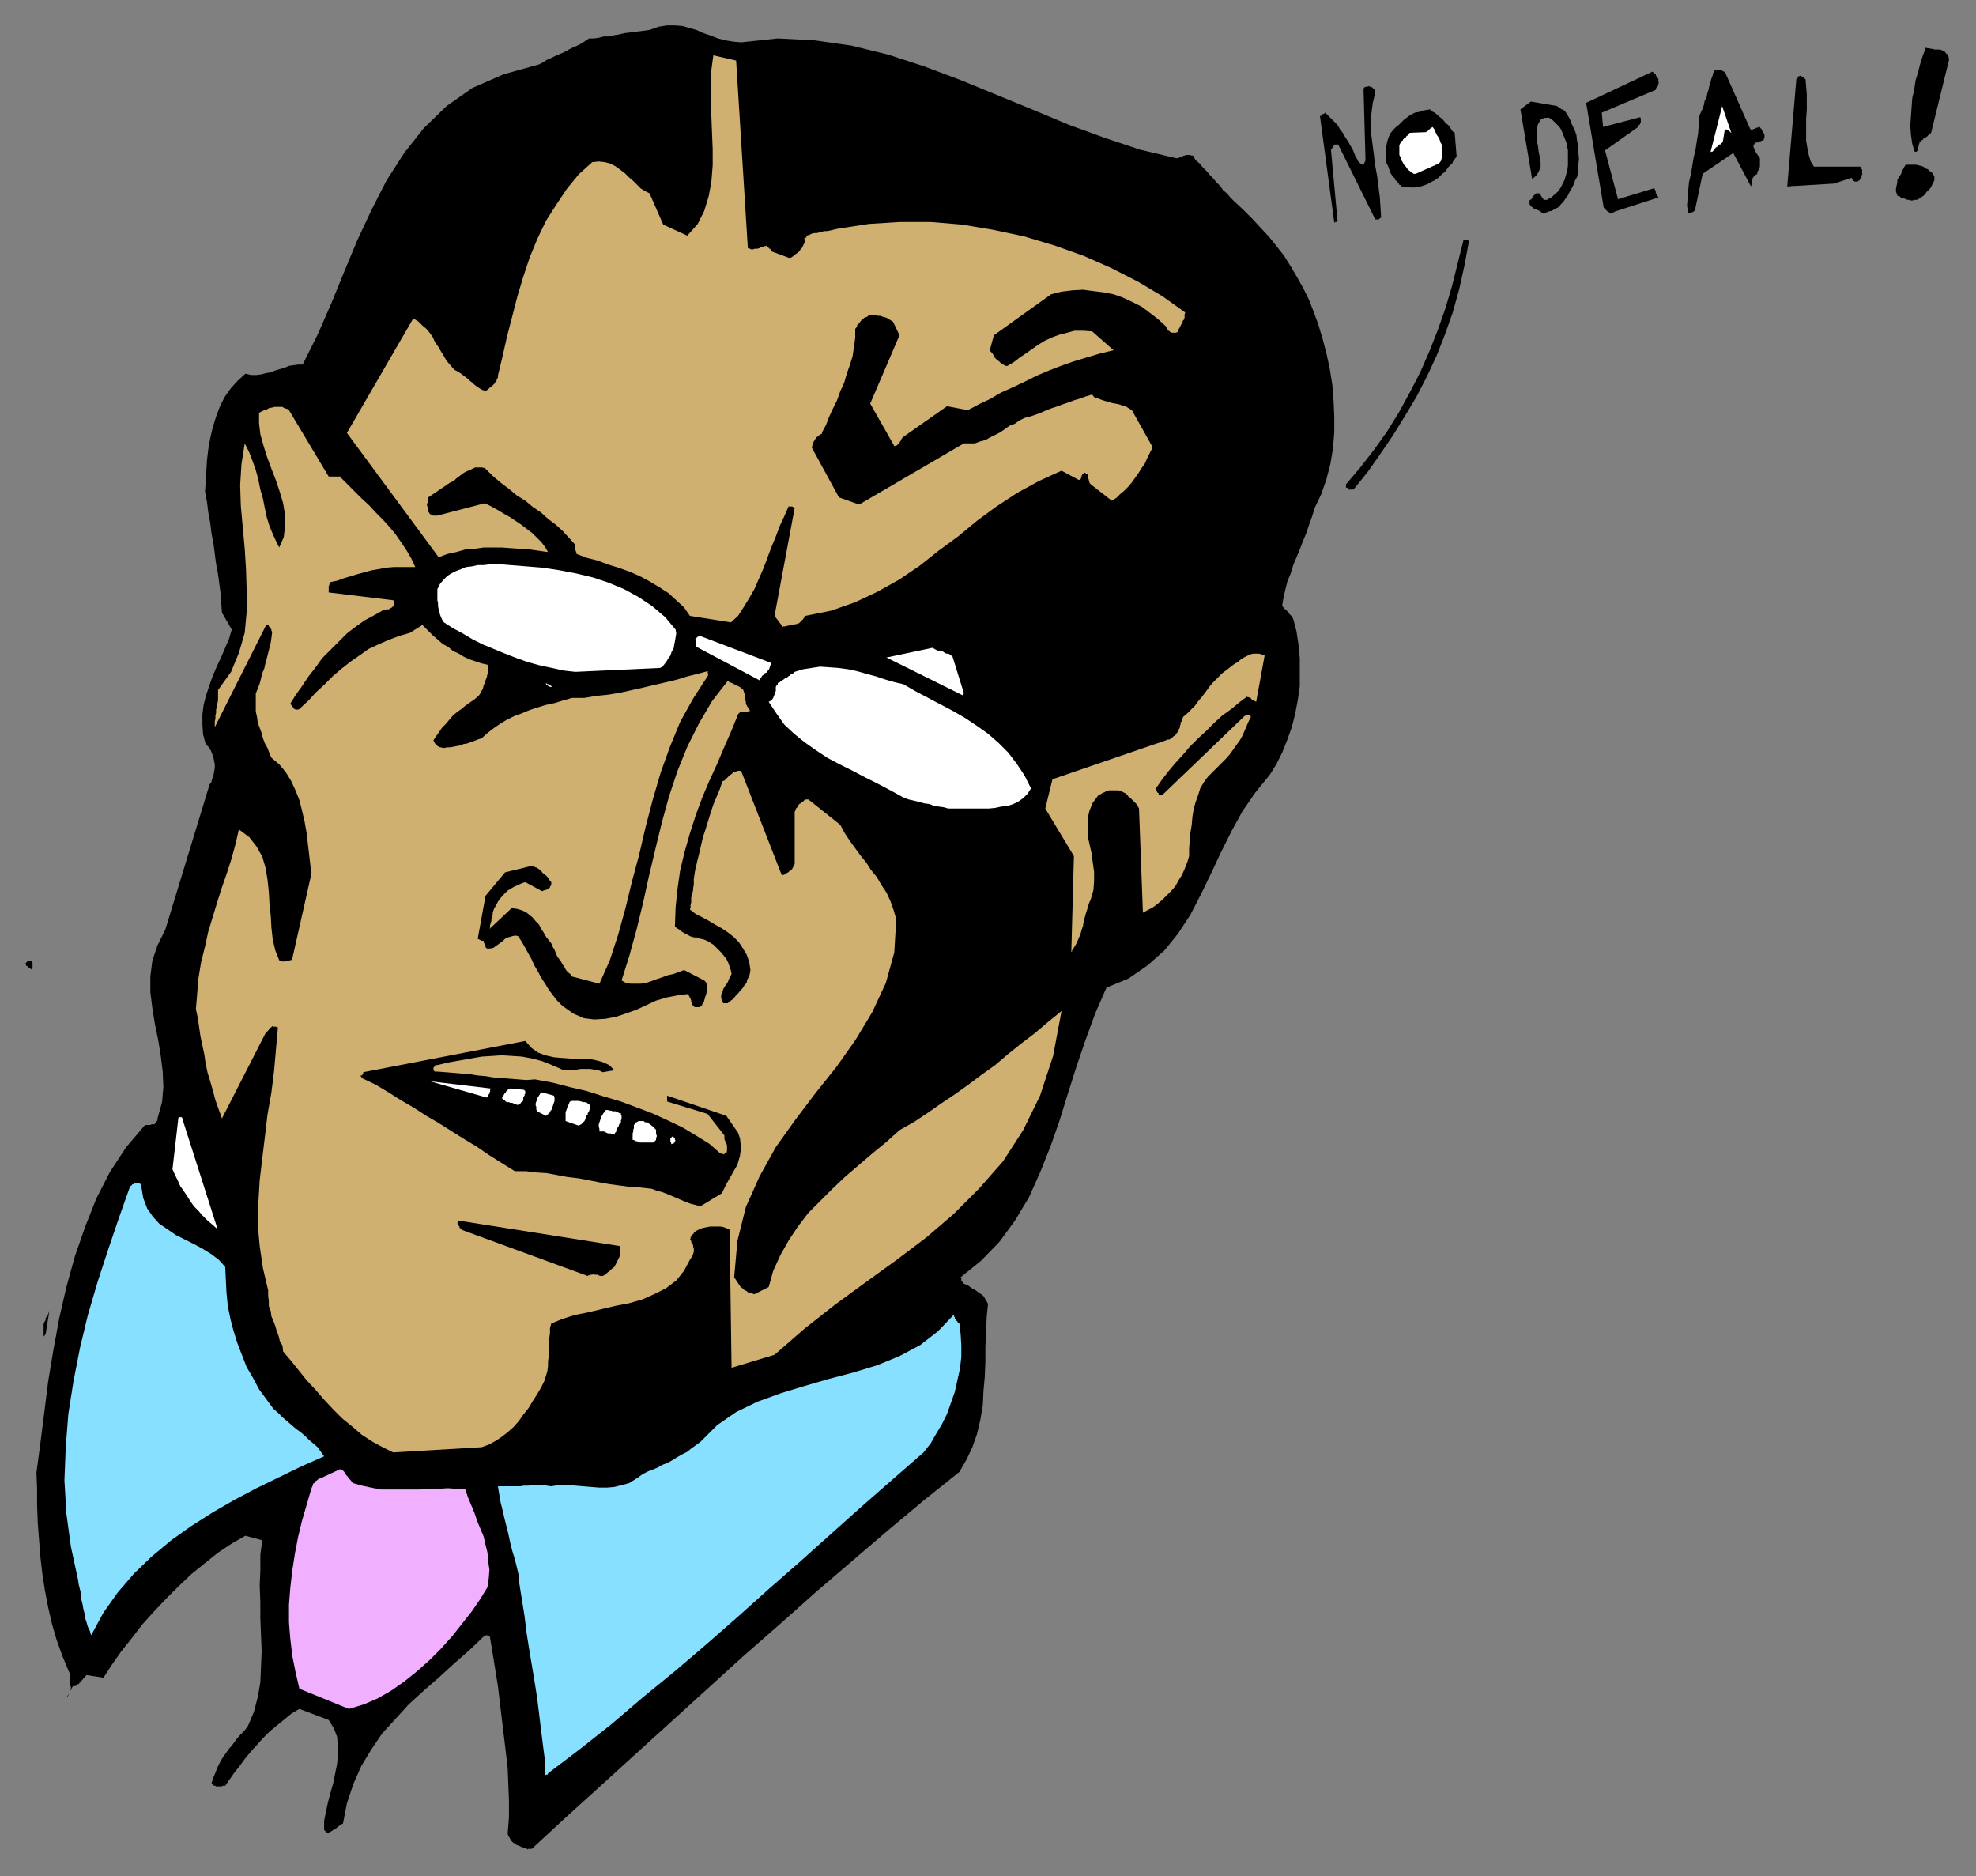<?xml version="1.0" encoding="UTF-8" standalone="no"?>
<svg
   xmlns:dc="http://purl.org/dc/elements/1.1/"
   xmlns:cc="http://creativecommons.org/ns#"
   xmlns:rdf="http://www.w3.org/1999/02/22-rdf-syntax-ns#"
   xmlns:svg="http://www.w3.org/2000/svg"
   xmlns="http://www.w3.org/2000/svg"
   xmlns:sodipodi="http://sodipodi.sourceforge.net/DTD/sodipodi-0.dtd"
   xmlns:inkscape="http://www.inkscape.org/namespaces/inkscape"
   version="1.0"
   width="129.808mm"
   height="123.228mm"
   id="svg75"
   sodipodi:docname="CCM01197.WMF">
  <rect width="100%" height="100%" fill="#808080" stroke="none"/>
  <sodipodi:namedview
     pagecolor="#ffffff"
     bordercolor="#666666"
     borderopacity="1"
     objecttolerance="10"
     gridtolerance="10"
     guidetolerance="10"
     inkscape:pageopacity="0"
     inkscape:pageshadow="2"
     inkscape:window-width="640"
     inkscape:window-height="480"
     id="namedview77" />
  <defs
     id="defs3">
    <pattern
       id="WMFhbasepattern"
       patternUnits="userSpaceOnUse"
       width="6"
       height="6"
       x="0"
       y="0" />
  </defs>
  <path
     style="fill:#000000;fill-rule:evenodd;fill-opacity:1;stroke:none;"
     d="  M 132.027,458.958   L 140.592,451.04   L 149.157,443.283   L 158.045,435.202   L 166.771,427.284   L 175.659,419.204   L 184.547,411.123   L 193.597,403.205   L 202.485,395.286   L 211.534,387.529   L 220.422,379.933   L 229.31,372.5   L 238.198,365.389   L 239.976,362.319   L 241.43,359.248   L 242.561,356.016   L 243.369,352.622   L 244.016,348.905   L 244.177,345.35   L 244.501,341.795   L 244.662,337.916   L 244.662,334.361   L 244.824,330.644   L 244.985,326.927   L 245.309,323.695   L 244.985,323.048   L 244.662,322.564   L 244.339,321.917   L 243.854,321.432   L 243.369,321.109   L 242.885,320.786   L 242.238,320.301   L 241.592,319.978   L 241.107,319.655   L 240.461,319.17   L 239.814,318.847   L 239.329,318.685   L 239.168,318.524   L 239.168,318.524   L 239.006,318.362   L 239.006,318.2   L 238.845,318.2   L 238.845,318.039   L 238.683,317.877   L 238.683,317.554   L 238.683,317.554   L 238.683,317.231   L 238.521,317.069   L 238.521,317.069   L 243.693,312.867   L 248.217,308.181   L 252.096,302.848   L 255.489,297.192   L 258.237,291.051   L 260.822,284.587   L 263.084,278.122   L 265.185,271.335   L 267.286,264.709   L 269.548,258.083   L 271.972,251.457   L 274.72,245.155   L 280.214,242.892   L 284.9,239.66   L 289.102,235.943   L 292.496,231.742   L 295.566,227.055   L 298.152,222.045   L 300.737,216.712   L 303.161,211.541   L 305.747,206.37   L 308.494,201.36   L 311.726,196.673   L 315.281,192.31   L 316.897,189.724   L 318.352,186.815   L 319.644,183.583   L 320.776,180.351   L 321.584,177.119   L 322.23,173.725   L 322.715,170.332   L 322.715,166.776   L 322.715,163.383   L 322.392,159.989   L 321.907,156.757   L 321.099,153.686   L 320.937,153.363   L 320.614,152.878   L 320.452,152.717   L 320.129,152.394   L 319.968,152.07   L 319.644,151.747   L 319.483,151.586   L 319.16,151.262   L 318.836,151.101   L 318.675,150.778   L 318.513,150.616   L 318.352,150.293   L 318.675,148.353   L 319.16,146.253   L 319.644,144.313   L 320.452,142.374   L 321.099,140.273   L 321.907,138.334   L 322.715,136.395   L 323.523,134.294   L 324.331,132.355   L 324.977,130.415   L 325.785,128.153   L 326.432,126.052   L 328.048,122.658   L 329.34,118.941   L 330.31,115.224   L 330.956,111.346   L 331.28,107.306   L 331.28,103.427   L 331.118,99.549   L 330.795,95.509   L 330.148,91.468   L 329.34,87.752   L 328.371,84.035   L 327.24,80.318   L 326.108,77.247   L 324.977,74.338   L 323.523,71.429   L 322.068,68.844   L 320.452,66.096   L 318.836,63.511   L 317.059,61.248   L 315.12,58.824   L 313.019,56.562   L 310.918,54.299   L 308.656,52.037   L 306.232,49.774   L 305.424,48.966   L 304.616,47.997   L 303.646,47.189   L 303,46.219   L 302.03,45.249   L 301.222,44.28   L 300.414,43.472   L 299.606,42.502   L 298.636,41.532   L 297.828,40.563   L 296.859,39.755   L 296.212,38.624   L 295.889,38.624   L 295.404,38.462   L 295.243,38.462   L 294.758,38.462   L 294.596,38.462   L 294.112,38.624   L 293.95,38.624   L 293.627,38.785   L 293.142,38.947   L 292.819,39.108   L 292.496,39.27   L 292.011,39.27   L 283.123,37.169   L 274.396,34.26   L 265.509,31.028   L 256.621,27.311   L 247.571,23.594   L 238.521,19.877   L 229.472,16.484   L 220.584,13.575   L 211.373,11.312   L 202.323,10.02   L 193.112,9.535   L 184.062,10.504   L 182.123,10.343   L 180.184,10.02   L 178.245,9.535   L 176.629,8.888   L 174.689,8.242   L 172.912,7.434   L 171.134,6.949   L 169.518,6.464   L 167.579,6.303   L 165.64,6.303   L 163.539,6.626   L 161.277,7.434   L 160.145,7.595   L 158.853,7.757   L 157.398,7.919   L 156.267,8.08   L 154.974,8.242   L 153.681,8.565   L 152.55,8.727   L 151.257,9.05   L 149.965,9.05   L 148.672,9.373   L 147.541,9.535   L 146.248,9.535   L 145.278,10.181   L 144.309,10.828   L 143.339,11.312   L 142.208,11.797   L 141.238,12.282   L 140.107,12.928   L 138.976,13.413   L 137.845,13.898   L 136.875,14.383   L 135.744,14.868   L 134.774,15.514   L 133.805,15.999   L 125.078,18.423   L 117.321,21.817   L 110.857,26.342   L 105.201,31.836   L 100.353,37.977   L 95.99,44.765   L 92.273,52.037   L 88.718,59.632   L 85.486,67.389   L 82.254,75.308   L 78.861,83.065   L 75.144,90.499   L 74.013,90.499   L 72.882,90.66   L 71.75,90.822   L 70.619,91.307   L 69.488,91.63   L 68.357,91.953   L 67.226,92.438   L 66.094,92.6   L 64.963,92.923   L 63.67,93.085   L 62.378,93.085   L 60.923,92.761   L 58.984,94.539   L 57.368,96.317   L 55.752,98.579   L 54.621,100.842   L 53.651,103.427   L 52.843,106.013   L 52.197,108.76   L 51.712,111.507   L 51.389,114.255   L 51.227,117.002   L 51.066,119.588   L 50.904,122.012   L 51.389,124.597   L 51.712,127.183   L 52.197,129.769   L 52.52,132.516   L 53.005,134.94   L 53.328,137.526   L 53.651,139.95   L 54.136,142.536   L 54.459,144.96   L 54.782,147.384   L 54.944,149.808   L 55.106,152.07   L 57.53,156.272   L 56.883,158.535   L 55.914,160.797   L 54.944,163.06   L 53.813,165.484   L 52.843,167.746   L 52.035,170.009   L 51.227,172.433   L 50.581,174.857   L 50.258,177.281   L 50.258,179.866   L 50.419,182.291   L 51.066,184.715   L 51.874,185.523   L 52.358,186.331   L 52.682,187.139   L 53.005,188.108   L 53.166,188.916   L 53.328,189.724   L 53.328,190.694   L 53.166,191.502   L 53.005,192.472   L 52.682,193.28   L 52.52,194.088   L 52.035,194.734   L 41.046,230.772   L 39.107,234.651   L 37.814,238.529   L 37.33,242.408   L 37.33,246.286   L 37.814,250.165   L 38.461,254.205   L 39.269,258.083   L 39.915,262.123   L 40.4,266.002   L 40.562,269.88   L 40.238,273.597   L 39.107,277.637   L 39.107,278.122   L 38.946,278.284   L 38.784,278.607   L 38.622,278.769   L 38.299,279.092   L 38.138,279.092   L 37.653,279.092   L 37.33,279.254   L 37.006,279.254   L 36.522,279.254   L 36.198,279.254   L 35.875,279.415   L 31.35,284.748   L 27.31,290.889   L 23.917,297.515   L 21.17,304.464   L 18.584,311.898   L 16.483,319.493   L 14.706,327.25   L 13.251,335.169   L 11.958,342.926   L 10.989,350.683   L 10.019,358.278   L 9.05,365.551   L 9.211,369.591   L 9.211,373.631   L 9.373,377.994   L 9.696,382.196   L 10.019,386.398   L 10.504,390.599   L 11.15,394.801   L 11.958,399.003   L 12.928,403.205   L 14.059,407.083   L 15.514,411.123   L 17.13,415.002   L 17.291,415.325   L 17.291,415.81   L 17.291,416.133   L 17.291,416.456   L 17.291,416.941   L 17.291,417.264   L 17.291,417.587   L 17.453,418.072   L 17.453,418.234   L 17.453,418.557   L 17.614,418.719   L 17.614,419.204   L 17.614,419.204   L 17.453,419.365   L 17.453,419.527   L 17.291,419.688   L 17.291,420.012   L 17.13,420.335   L 16.968,420.496   L 16.968,420.82   L 16.806,421.143   L 16.645,421.304   L 16.483,421.466   L 16.322,421.789   L 18.099,418.557   L 18.584,418.557   L 19.069,418.395   L 19.23,418.072   L 19.554,418.072   L 19.715,417.749   L 20.038,417.587   L 20.2,417.264   L 20.523,416.941   L 20.685,416.618   L 21.008,416.456   L 21.17,416.133   L 21.493,415.81   L 25.694,416.456   L 27.795,413.224   L 30.058,409.992   L 32.643,406.76   L 35.229,403.366   L 38.138,400.134   L 41.208,396.902   L 44.278,393.832   L 47.51,390.761   L 50.904,388.014   L 54.136,385.428   L 57.53,383.166   L 60.923,381.226   L 65.125,382.358   L 64.64,385.913   L 64.64,389.791   L 64.478,393.67   L 64.64,397.71   L 64.64,401.75   L 64.802,405.952   L 64.963,409.83   L 64.802,413.709   L 64.64,417.587   L 63.994,421.304   L 63.024,425.021   L 61.57,428.415   L 60.762,429.546   L 59.63,430.677   L 58.661,431.809   L 57.853,432.94   L 56.883,434.071   L 56.075,435.202   L 55.267,436.334   L 54.621,437.465   L 53.974,438.758   L 53.49,440.051   L 53.005,441.182   L 52.52,442.636   L 52.682,442.798   L 53.005,443.121   L 53.166,443.283   L 53.49,443.283   L 53.651,443.444   L 54.136,443.444   L 54.298,443.444   L 54.782,443.444   L 55.106,443.444   L 55.267,443.283   L 55.752,443.283   L 55.914,443.283   L 57.045,441.667   L 58.176,440.051   L 59.469,438.435   L 60.762,436.657   L 62.216,434.879   L 63.832,433.102   L 65.448,431.324   L 67.064,429.708   L 68.842,428.253   L 70.619,426.799   L 72.397,425.344   L 74.336,424.213   L 81.608,426.961   L 82.901,429.061   L 83.709,431.162   L 83.87,433.425   L 83.87,435.687   L 83.709,437.788   L 83.224,440.212   L 82.739,442.636   L 82.093,444.899   L 81.446,447.323   L 80.962,449.585   L 80.477,452.009   L 80.477,454.272   L 80.8,454.595   L 81.123,454.918   L 81.608,454.918   L 81.931,454.757   L 82.254,454.595   L 82.739,454.272   L 83.062,454.11   L 83.547,453.787   L 83.87,453.464   L 84.355,453.141   L 84.84,452.817   L 85.163,452.656   L 86.133,447.646   L 87.749,442.798   L 89.688,438.435   L 92.112,434.394   L 94.859,430.354   L 98.091,426.799   L 101.485,423.082   L 105.201,419.688   L 108.918,416.456   L 112.797,412.901   L 116.675,409.507   L 120.392,405.952   L 120.553,405.952   L 120.553,405.952   L 120.715,405.952   L 120.877,405.952   L 121.038,405.952   L 121.2,405.952   L 121.2,405.952   L 121.361,406.113   L 121.523,406.275   L 121.685,406.275   L 121.685,406.437   L 121.685,406.598   L 122.331,410.477   L 122.977,414.517   L 123.624,418.557   L 124.109,422.597   L 124.593,426.637   L 125.078,430.677   L 125.563,434.718   L 126.048,438.919   L 126.209,442.959   L 126.371,447   L 126.371,451.04   L 126.048,455.241   L 126.209,455.726   L 126.533,456.211   L 126.694,456.534   L 127.017,457.019   L 127.341,457.342   L 127.825,457.666   L 128.31,457.989   L 128.795,458.15   L 129.441,458.474   L 129.926,458.635   L 130.573,458.797   L 131.057,459.12   L 131.057,458.958   L 131.057,458.958   L 131.219,458.958   L 131.381,458.958   L 131.542,458.958   L 131.542,458.958   L 131.542,458.958   L 131.704,458.958   L 131.865,458.958   L 132.027,458.958   L 132.027,458.958   L 132.027,458.958   L 132.027,458.958  z "
     id="path5" />
  <path
     style="fill:#87e0ff;fill-rule:evenodd;fill-opacity:1;stroke:none;"
     d="  M 136.067,440.212   L 144.147,434.071   L 151.904,427.93   L 159.661,421.304   L 167.579,414.84   L 175.336,408.214   L 183.093,401.427   L 190.849,394.478   L 198.606,387.691   L 206.363,380.742   L 213.958,373.954   L 221.715,367.167   L 229.31,360.541   L 231.088,358.278   L 232.381,356.016   L 233.835,353.592   L 235.128,351.006   L 236.097,348.259   L 237.067,345.512   L 237.713,342.603   L 238.36,339.694   L 238.683,336.785   L 238.683,334.038   L 238.521,331.29   L 238.198,328.543   L 237.875,328.381   L 237.713,328.058   L 237.552,327.897   L 237.39,327.735   L 237.229,327.412   L 237.067,327.412   L 237.067,327.089   L 237.067,326.927   L 236.905,326.927   L 236.905,326.604   L 236.744,326.442   L 236.744,326.442   L 232.865,330.482   L 228.502,333.876   L 223.331,336.623   L 217.837,338.886   L 212.019,340.663   L 205.878,342.279   L 199.737,344.057   L 193.92,345.835   L 188.102,347.936   L 182.769,350.521   L 178.083,353.753   L 173.881,357.955   L 172.75,358.763   L 171.619,359.571   L 170.649,360.379   L 169.357,361.026   L 168.225,361.672   L 166.933,362.48   L 165.801,363.127   L 164.509,363.611   L 163.377,364.258   L 162.246,364.743   L 160.953,365.227   L 159.661,365.874   L 158.045,367.005   L 156.267,368.136   L 154.489,368.621   L 152.55,369.106   L 150.773,369.268   L 148.672,369.268   L 146.733,369.106   L 144.793,368.944   L 142.854,368.783   L 140.915,368.621   L 138.814,368.621   L 136.875,368.944   L 135.744,368.783   L 134.451,368.621   L 133.32,368.621   L 132.189,368.621   L 131.219,368.783   L 130.088,368.783   L 129.118,368.944   L 128.149,368.944   L 127.017,368.944   L 126.048,368.944   L 124.917,368.944   L 123.624,368.944   L 123.947,370.884   L 124.27,372.823   L 124.755,374.762   L 125.24,376.863   L 125.725,378.802   L 126.209,380.742   L 126.694,383.004   L 127.179,384.943   L 127.825,387.044   L 128.31,388.983   L 128.795,391.084   L 128.957,393.185   L 129.603,397.225   L 130.249,401.265   L 130.734,405.305   L 131.381,409.346   L 132.027,413.224   L 132.673,417.103   L 133.32,421.143   L 133.805,425.021   L 134.289,429.061   L 134.774,432.94   L 135.259,436.657   L 135.421,440.697   L 135.582,440.535   L 135.582,440.535   L 135.582,440.535   L 135.744,440.535   L 135.744,440.535   L 135.905,440.535   L 136.067,440.374   L 136.067,440.374   L 136.067,440.212   L 136.067,440.212   L 136.067,440.212   L 136.067,440.212   L 136.067,440.212  z "
     id="path7" />
  <path
     style="fill:#f0b0ff;fill-rule:evenodd;fill-opacity:1;stroke:none;"
     d="  M 86.618,424.213   L 90.334,423.082   L 93.728,421.628   L 97.121,419.688   L 100.353,417.426   L 103.585,414.84   L 106.656,412.093   L 109.565,409.184   L 112.312,406.113   L 114.736,403.043   L 117.16,399.973   L 119.261,396.902   L 121.038,393.993   L 121.361,391.731   L 121.523,389.63   L 121.2,387.529   L 121.038,385.428   L 120.553,383.489   L 120.069,381.388   L 119.261,379.449   L 118.453,377.509   L 117.806,375.57   L 116.998,373.631   L 116.19,371.692   L 115.544,369.752   L 113.443,369.591   L 111.181,369.429   L 108.757,369.591   L 106.333,369.591   L 104.07,369.752   L 101.646,369.752   L 99.222,369.752   L 96.96,369.752   L 94.536,369.752   L 92.112,369.268   L 89.849,368.783   L 87.587,368.136   L 87.102,367.49   L 86.779,367.167   L 86.618,367.005   L 86.294,366.52   L 85.971,366.197   L 85.81,365.874   L 85.648,365.712   L 85.486,365.389   L 85.325,365.227   L 85.002,364.904   L 84.678,364.743   L 84.355,364.743   L 79.507,367.005   L 79.346,367.005   L 79.022,367.167   L 78.861,367.328   L 78.699,367.49   L 78.376,367.651   L 78.214,367.975   L 78.053,368.136   L 77.73,368.298   L 77.73,368.621   L 77.568,368.944   L 77.406,369.268   L 77.245,369.752   L 76.114,373.631   L 74.982,377.509   L 74.013,381.55   L 73.205,385.751   L 72.558,389.953   L 72.074,394.155   L 71.75,398.356   L 71.75,402.72   L 72.074,406.76   L 72.558,410.962   L 73.366,415.002   L 74.336,419.204   L 86.618,424.213   L 86.618,424.213  z "
     id="path9" />
  <path
     style="fill:#87e0ff;fill-rule:evenodd;fill-opacity:1;stroke:none;"
     d="  M 22.624,405.952   L 25.694,400.296   L 29.25,395.286   L 33.29,390.599   L 37.653,386.398   L 42.501,382.358   L 47.51,378.802   L 52.843,375.409   L 58.176,372.338   L 63.67,369.429   L 69.326,366.682   L 74.982,363.935   L 80.477,361.51   L 79.669,360.379   L 78.861,359.248   L 77.73,358.278   L 76.76,357.47   L 75.79,356.501   L 74.659,355.531   L 73.528,354.723   L 72.397,353.753   L 71.266,352.784   L 70.134,351.814   L 69.003,350.683   L 67.872,349.713   L 66.094,347.289   L 64.317,344.865   L 62.862,342.118   L 61.246,339.371   L 60.115,336.462   L 58.984,333.553   L 58.014,330.482   L 57.206,327.412   L 56.56,324.18   L 56.237,320.948   L 56.075,317.716   L 55.914,314.483   L 54.298,312.706   L 52.358,311.251   L 50.258,309.958   L 48.157,308.827   L 45.894,307.696   L 43.632,306.565   L 41.531,305.11   L 39.592,303.817   L 37.976,302.04   L 36.522,299.939   L 35.552,297.353   L 35.067,294.444   L 35.067,294.283   L 35.067,294.283   L 35.067,294.283   L 35.067,294.121   L 35.067,294.121   L 34.906,293.96   L 34.906,293.96   L 34.906,293.96   L 34.744,293.798   L 34.582,293.798   L 34.421,293.636   L 34.098,293.636   L 33.936,293.636   L 33.774,293.636   L 33.774,293.636   L 33.613,293.636   L 33.451,293.798   L 33.29,293.798   L 33.128,293.96   L 32.966,293.96   L 32.805,293.96   L 32.805,294.121   L 32.643,294.283   L 32.32,294.444   L 29.573,302.201   L 26.826,310.282   L 24.24,318.2   L 21.816,326.442   L 19.877,334.522   L 18.261,342.764   L 16.968,351.006   L 16.322,359.248   L 15.998,367.49   L 16.483,375.732   L 17.614,383.974   L 19.392,392.215   L 19.554,393.347   L 19.877,394.64   L 20.2,395.932   L 20.2,397.064   L 20.523,398.356   L 20.685,399.326   L 21.008,400.619   L 21.17,401.75   L 21.493,402.72   L 21.816,403.851   L 22.301,404.821   L 22.624,405.952   L 22.624,405.952  z "
     id="path11" />
  <path
     style="fill:#cfb070;fill-rule:evenodd;fill-opacity:1;stroke:none;"
     d="  M 97.606,360.541   L 119.584,359.248   L 121.361,358.602   L 123.139,357.632   L 124.593,356.662   L 126.048,355.531   L 127.502,354.238   L 128.795,352.784   L 129.926,351.168   L 131.219,349.552   L 132.189,347.936   L 133.32,346.158   L 134.289,344.542   L 135.097,342.926   L 135.582,341.471   L 135.905,340.34   L 136.067,339.047   L 136.067,337.916   L 136.229,336.785   L 136.229,335.654   L 136.229,334.522   L 136.229,333.23   L 136.39,332.098   L 136.552,330.967   L 136.552,329.674   L 136.875,328.543   L 139.622,327.412   L 142.693,326.442   L 145.925,325.796   L 149.318,324.988   L 152.712,324.18   L 156.105,323.533   L 159.499,322.564   L 162.408,321.271   L 165.317,319.816   L 167.902,317.877   L 169.841,315.453   L 171.296,312.706   L 171.619,312.221   L 171.942,311.736   L 172.104,311.251   L 172.265,310.767   L 172.265,310.443   L 172.265,309.958   L 172.104,309.474   L 172.104,309.15   L 171.942,308.827   L 171.619,308.342   L 171.619,308.019   L 171.296,307.696   L 171.457,307.534   L 171.457,307.211   L 171.457,307.211   L 171.457,307.05   L 171.619,307.05   L 171.619,306.888   L 171.619,306.726   L 171.781,306.565   L 171.942,306.403   L 172.104,306.403   L 172.265,306.08   L 172.265,306.08   L 172.75,305.595   L 173.397,305.272   L 174.043,304.949   L 174.689,304.787   L 175.497,304.626   L 176.305,304.464   L 177.113,304.464   L 177.921,304.464   L 178.891,304.464   L 179.699,304.626   L 180.507,304.949   L 181.153,305.272   L 181.638,339.532   L 192.304,336.3   L 199.737,329.836   L 207.333,323.857   L 215.089,318.2   L 222.685,312.706   L 229.957,307.211   L 236.744,301.393   L 243.046,295.091   L 249.025,288.303   L 254.035,280.546   L 258.237,271.981   L 261.469,262.123   L 263.569,250.973   L 260.176,253.72   L 256.944,256.467   L 253.55,259.053   L 250.318,261.639   L 247.086,264.386   L 243.693,266.81   L 240.461,269.234   L 237.067,271.658   L 233.673,273.921   L 230.441,276.183   L 227.048,278.446   L 223.331,280.546   L 220.099,283.455   L 216.544,286.364   L 213.15,289.273   L 209.757,292.182   L 206.686,295.091   L 203.616,298.161   L 200.707,301.07   L 198.121,304.464   L 195.859,307.858   L 193.758,311.575   L 191.981,315.453   L 190.849,319.493   L 187.294,321.271   L 186.809,321.109   L 186.325,320.948   L 185.84,320.948   L 185.355,320.463   L 184.87,320.301   L 184.385,319.816   L 183.901,319.493   L 183.577,319.008   L 183.254,318.524   L 182.931,318.039   L 182.608,317.554   L 182.285,317.069   L 183.093,308.019   L 185.193,299.616   L 188.587,292.02   L 192.627,284.748   L 197.475,277.961   L 202.485,271.335   L 207.656,264.871   L 212.342,258.245   L 216.544,251.296   L 219.937,244.024   L 222.038,236.428   L 222.523,228.186   L 221.877,225.924   L 221.069,223.661   L 220.099,221.561   L 218.806,219.621   L 217.675,217.682   L 216.221,215.904   L 215.089,214.127   L 213.635,212.349   L 212.342,210.571   L 211.049,208.794   L 209.757,206.854   L 208.625,204.754   L 200.707,198.451   L 200.384,198.451   L 200.061,198.451   L 199.737,198.613   L 199.414,198.936   L 199.091,199.097   L 198.768,199.421   L 198.445,199.582   L 198.121,200.067   L 197.96,200.39   L 197.637,200.713   L 197.475,201.198   L 197.313,201.522   L 197.313,213.965   L 197.313,214.45   L 197.152,214.773   L 196.99,215.096   L 196.829,215.42   L 196.667,215.743   L 196.344,216.066   L 196.021,216.228   L 195.697,216.551   L 195.374,216.712   L 194.889,217.036   L 194.566,217.197   L 194.081,217.197   L 184.062,191.502   L 183.739,191.34   L 183.254,191.34   L 182.769,191.502   L 182.285,191.664   L 181.961,191.825   L 181.638,192.148   L 181.153,192.472   L 180.83,192.795   L 180.507,193.118   L 180.184,193.441   L 179.861,193.764   L 179.376,193.926   L 178.729,195.865   L 177.921,197.805   L 177.113,199.744   L 176.467,201.683   L 175.821,203.784   L 175.174,205.885   L 174.528,207.824   L 174.043,209.925   L 173.558,212.026   L 173.073,213.965   L 172.589,216.066   L 172.265,218.167   L 172.265,218.975   L 172.265,219.621   L 172.104,220.429   L 172.104,220.914   L 171.942,221.561   L 171.781,222.207   L 171.619,222.853   L 171.619,223.338   L 171.619,223.985   L 171.457,224.631   L 171.457,225.277   L 171.296,225.762   L 172.75,226.893   L 174.366,227.702   L 176.144,228.671   L 177.76,229.641   L 179.214,230.449   L 180.669,231.418   L 182.123,232.55   L 183.416,233.843   L 184.385,235.297   L 185.355,236.913   L 186.001,238.691   L 186.325,240.792   L 186.163,241.761   L 186.001,242.408   L 185.517,243.216   L 185.355,244.024   L 184.87,244.508   L 184.385,245.316   L 183.739,245.963   L 183.254,246.609   L 182.608,247.256   L 182.123,247.902   L 181.477,248.387   L 180.669,249.033   L 180.507,249.033   L 180.507,249.033   L 180.345,249.033   L 180.184,249.033   L 179.861,249.033   L 179.861,249.033   L 179.699,249.033   L 179.537,249.033   L 179.537,248.872   L 179.376,248.71   L 179.376,248.549   L 179.214,248.387   L 179.053,247.579   L 179.053,246.933   L 179.376,246.286   L 179.537,245.64   L 179.861,244.993   L 180.345,244.347   L 180.669,243.862   L 180.992,243.054   L 181.315,242.408   L 181.638,241.761   L 181.477,240.953   L 181.153,239.983   L 180.83,239.014   L 180.345,238.044   L 179.699,237.236   L 179.053,236.428   L 178.406,235.782   L 177.76,235.135   L 177.113,234.489   L 176.305,234.004   L 175.497,233.519   L 174.689,233.196   L 173.881,233.034   L 173.073,232.711   L 172.427,232.711   L 171.781,232.55   L 171.296,232.388   L 170.811,232.065   L 170.326,231.903   L 169.841,231.58   L 169.518,231.418   L 169.033,231.095   L 168.71,230.772   L 168.387,230.61   L 167.902,230.287   L 167.579,229.964   L 167.741,225.277   L 168.225,220.591   L 168.872,216.066   L 170.003,211.379   L 171.296,206.854   L 172.75,202.33   L 174.366,197.966   L 176.144,193.764   L 178.083,189.563   L 179.861,185.361   L 181.638,181.321   L 183.254,177.281   L 183.416,177.119   L 183.577,176.958   L 183.739,176.796   L 184.062,176.634   L 184.385,176.634   L 184.547,176.634   L 184.87,176.634   L 185.032,176.634   L 185.355,176.634   L 185.678,176.634   L 186.001,176.473   L 186.325,176.473   L 186.001,176.15   L 185.84,175.826   L 185.517,175.341   L 185.355,175.018   L 185.193,174.695   L 185.193,174.21   L 185.032,173.725   L 184.87,173.241   L 184.87,172.756   L 184.87,172.271   L 184.709,171.786   L 184.547,171.301   L 184.385,170.978   L 184.224,170.978   L 183.901,170.655   L 183.577,170.493   L 183.254,170.332   L 182.931,170.17   L 182.608,170.009   L 182.285,169.847   L 181.961,169.685   L 181.638,169.524   L 181.153,169.362   L 180.669,169.039   L 176.79,174.049   L 173.558,179.543   L 170.649,185.361   L 168.225,191.34   L 166.125,197.643   L 164.347,204.107   L 162.731,210.733   L 161.115,217.52   L 159.661,224.146   L 158.045,230.772   L 156.267,237.236   L 154.328,243.377   L 155.459,244.024   L 156.59,244.185   L 157.883,244.185   L 159.014,244.185   L 160.307,244.024   L 161.761,243.539   L 163.054,243.054   L 164.509,242.569   L 165.801,242.084   L 167.256,241.761   L 168.549,241.276   L 169.841,240.792   L 174.851,243.377   L 175.174,243.7   L 175.497,244.185   L 175.497,244.508   L 175.497,245.155   L 175.497,245.64   L 175.497,246.125   L 175.336,246.771   L 175.174,247.256   L 175.013,247.741   L 174.851,248.387   L 174.689,248.872   L 174.366,249.195   L 174.366,249.357   L 174.366,249.518   L 174.366,249.518   L 174.366,249.518   L 174.205,249.518   L 174.205,249.68   L 174.043,249.841   L 173.881,249.841   L 173.72,250.003   L 173.558,250.003   L 173.397,250.003   L 173.073,250.003   L 172.75,250.003   L 172.427,250.003   L 172.265,249.68   L 171.942,249.518   L 171.781,249.033   L 171.619,248.71   L 171.619,248.387   L 171.457,247.902   L 171.296,247.741   L 171.134,247.256   L 170.973,247.094   L 170.649,246.771   L 168.225,247.094   L 165.64,247.579   L 162.893,248.387   L 160.469,249.518   L 158.045,250.649   L 155.297,251.619   L 152.873,252.427   L 150.288,252.912   L 147.541,253.074   L 144.955,252.75   L 142.369,251.619   L 139.622,249.68   L 138.329,248.387   L 137.198,246.933   L 136.229,245.64   L 135.259,244.024   L 134.289,242.569   L 133.643,241.276   L 132.673,239.66   L 132.027,238.206   L 131.219,236.751   L 130.411,235.297   L 129.603,233.843   L 128.633,232.388   L 127.987,232.226   L 127.179,232.388   L 126.694,232.55   L 126.048,232.711   L 125.401,233.034   L 124.917,233.519   L 124.27,234.004   L 123.624,234.489   L 123.139,234.812   L 122.493,235.297   L 121.685,235.459   L 121.038,235.459   L 121.038,235.459   L 120.877,235.459   L 120.715,235.297   L 120.715,235.297   L 120.553,235.135   L 120.553,234.812   L 120.553,234.651   L 120.392,234.489   L 120.392,234.327   L 120.23,234.166   L 120.069,233.843   L 120.069,233.519   L 119.907,233.519   L 119.745,233.519   L 119.584,233.519   L 119.584,233.519   L 119.584,233.519   L 119.584,233.519   L 119.584,233.519   L 119.422,233.519   L 119.422,233.358   L 119.261,233.358   L 118.937,233.196   L 118.614,233.034   L 120.553,222.369   L 125.401,216.551   L 132.027,214.935   L 132.512,215.096   L 132.835,215.258   L 133.32,215.42   L 133.805,215.743   L 134.289,216.066   L 134.613,216.551   L 134.936,216.874   L 135.421,217.197   L 135.905,217.682   L 136.229,218.167   L 136.552,218.652   L 136.875,218.975   L 136.875,219.298   L 136.875,219.621   L 136.713,219.944   L 136.552,220.106   L 136.552,220.268   L 136.39,220.429   L 136.067,220.591   L 135.905,220.752   L 135.582,220.914   L 135.421,220.914   L 134.936,221.076   L 134.613,221.237   L 130.411,218.975   L 129.441,219.298   L 128.472,219.783   L 127.664,220.106   L 126.856,220.591   L 126.048,221.076   L 125.401,221.722   L 124.755,222.369   L 124.109,223.177   L 123.624,223.823   L 123.139,224.793   L 122.654,225.601   L 122.331,226.57   L 122.331,227.055   L 122.169,227.54   L 122.169,227.863   L 122.008,228.186   L 122.008,228.671   L 121.846,228.994   L 121.846,229.156   L 121.685,229.641   L 121.685,229.964   L 121.685,230.287   L 121.523,230.61   L 121.361,230.772   L 127.017,225.439   L 128.31,225.601   L 129.441,225.924   L 130.573,226.409   L 131.381,227.055   L 132.189,227.702   L 132.997,228.671   L 133.805,229.479   L 134.289,230.449   L 134.936,231.418   L 135.582,232.55   L 136.229,233.358   L 136.875,234.166   L 137.198,234.974   L 137.683,235.782   L 138.006,236.59   L 138.329,237.398   L 138.814,238.044   L 139.299,238.691   L 139.622,239.337   L 140.107,239.983   L 140.43,240.63   L 140.915,241.276   L 141.561,241.761   L 142.046,242.408   L 148.833,244.185   L 151.419,238.367   L 153.52,231.903   L 155.297,225.439   L 156.913,218.813   L 158.691,212.187   L 160.307,205.238   L 162.085,198.451   L 164.024,191.825   L 166.286,185.523   L 168.872,179.22   L 172.104,173.402   L 175.659,167.908   L 175.659,167.746   L 175.821,167.746   L 175.821,167.584   L 175.821,167.261   L 175.659,167.1   L 175.821,167.1   L 175.659,166.938   L 175.821,166.776   L 175.821,166.776   L 175.659,166.615   L 175.821,166.615   L 175.659,166.615   L 173.235,167.261   L 170.649,167.908   L 168.064,168.716   L 165.317,169.362   L 162.569,170.009   L 159.822,170.655   L 156.913,171.301   L 154.005,171.948   L 151.096,172.433   L 148.025,172.756   L 145.117,173.241   L 142.046,173.241   L 139.784,173.887   L 137.683,174.533   L 135.421,175.018   L 133.32,175.665   L 131.381,176.311   L 129.441,177.119   L 127.664,177.766   L 125.725,178.735   L 124.109,179.705   L 122.493,180.836   L 121.038,181.967   L 119.584,183.26   L 118.614,183.583   L 117.806,183.907   L 116.837,184.23   L 116.029,184.553   L 115.059,184.715   L 114.413,185.038   L 113.443,185.199   L 112.635,185.361   L 111.827,185.523   L 111.019,185.523   L 110.211,185.684   L 109.403,185.523   L 109.241,185.523   L 109.08,185.361   L 109.08,185.361   L 108.918,185.361   L 108.595,185.199   L 108.595,185.038   L 108.433,184.876   L 108.272,184.715   L 107.949,184.553   L 107.949,184.391   L 107.787,184.23   L 107.625,183.745   L 108.272,182.775   L 109.08,181.644   L 109.726,180.674   L 110.696,179.705   L 111.504,178.735   L 112.473,177.604   L 113.443,176.796   L 114.574,175.988   L 115.544,175.18   L 116.675,174.372   L 117.645,173.725   L 118.614,172.917   L 118.937,172.594   L 119.261,172.109   L 119.584,171.463   L 119.907,170.978   L 120.069,170.17   L 120.392,169.524   L 120.553,168.877   L 120.877,168.069   L 121.038,167.261   L 121.2,166.615   L 121.2,165.807   L 121.038,164.999   L 119.584,164.676   L 118.129,164.191   L 116.675,163.706   L 115.221,163.06   L 113.928,162.251   L 112.473,161.605   L 111.342,160.635   L 109.888,159.827   L 108.595,158.696   L 107.464,157.727   L 106.171,156.434   L 104.878,155.141   L 101.808,157.08   L 99.061,157.888   L 96.475,158.858   L 93.889,159.989   L 91.465,161.12   L 89.203,162.736   L 87.102,164.191   L 84.84,165.968   L 82.739,167.746   L 80.638,169.847   L 78.538,171.786   L 76.598,173.887   L 74.336,175.988   L 74.013,176.15   L 73.851,176.15   L 73.528,176.15   L 73.366,176.15   L 73.205,175.988   L 73.043,175.988   L 72.882,175.826   L 72.72,175.503   L 72.558,175.341   L 72.397,175.18   L 72.235,174.857   L 72.074,174.695   L 73.366,172.594   L 74.982,170.332   L 76.598,167.908   L 78.376,165.645   L 79.992,163.383   L 82.093,161.282   L 84.032,159.343   L 86.133,157.242   L 88.234,155.626   L 90.496,154.01   L 92.92,152.717   L 95.182,151.424   L 95.505,151.424   L 95.829,151.262   L 96.152,151.262   L 96.475,151.262   L 96.475,151.262   L 96.798,151.101   L 96.96,150.939   L 97.121,150.939   L 97.283,150.778   L 97.445,150.616   L 97.606,150.616   L 97.606,150.293   L 97.768,150.293   L 97.768,150.131   L 97.768,150.131   L 97.768,150.131   L 97.768,149.969   L 97.929,149.808   L 97.929,149.646   L 97.929,149.646   L 97.929,149.485   L 97.929,149.323   L 97.768,149.161   L 97.606,149   L 81.608,147.061   L 81.608,146.899   L 81.608,146.737   L 81.608,146.414   L 81.608,146.253   L 81.608,145.929   L 81.608,145.768   L 81.608,145.445   L 81.77,145.283   L 81.77,144.96   L 81.931,144.798   L 82.093,144.637   L 82.093,144.475   L 83.709,144.152   L 85.486,143.505   L 87.102,143.02   L 88.718,142.536   L 90.496,142.051   L 92.273,141.566   L 94.213,141.243   L 95.829,140.92   L 97.768,140.758   L 99.545,140.758   L 101.323,140.758   L 103.101,140.758   L 102.131,138.657   L 101,136.718   L 99.707,134.779   L 98.253,132.678   L 96.798,130.9   L 95.182,129.122   L 93.405,127.345   L 91.627,125.406   L 89.849,123.789   L 88.072,122.012   L 86.133,120.073   L 84.355,118.295   L 84.194,118.295   L 83.87,118.295   L 83.87,118.295   L 83.547,118.295   L 83.386,118.295   L 83.224,118.295   L 83.062,118.295   L 82.739,118.295   L 82.578,118.295   L 82.254,118.295   L 82.093,118.295   L 81.608,118.295   L 71.75,101.811   L 71.266,101.488   L 70.619,101.326   L 70.134,101.003   L 69.488,101.003   L 68.842,101.003   L 68.195,101.003   L 67.549,101.165   L 66.741,101.326   L 66.256,101.65   L 65.61,101.811   L 64.963,102.134   L 64.317,102.458   L 64.317,105.043   L 64.64,107.791   L 65.448,110.699   L 66.256,113.285   L 67.387,116.356   L 68.518,119.265   L 69.488,122.173   L 70.296,124.921   L 70.781,127.83   L 70.781,130.577   L 70.458,133.324   L 69.326,135.91   L 68.518,134.294   L 67.71,132.516   L 66.902,130.577   L 66.256,128.476   L 65.771,126.214   L 65.286,123.789   L 64.64,121.527   L 64.155,119.103   L 63.509,116.679   L 62.701,114.416   L 61.893,112.316   L 60.762,110.053   L 59.954,115.224   L 59.63,120.396   L 59.792,125.567   L 60.277,130.9   L 60.762,136.233   L 61.085,141.404   L 61.246,146.737   L 61.246,151.909   L 60.762,157.08   L 59.307,162.09   L 57.368,166.776   L 54.136,171.301   L 54.136,172.271   L 54.136,173.241   L 54.136,173.887   L 53.974,174.695   L 53.813,175.503   L 53.651,176.15   L 53.651,176.958   L 53.49,177.604   L 53.49,178.412   L 53.328,179.058   L 53.328,179.866   L 53.328,180.513   L 66.094,155.141   L 66.256,155.141   L 66.579,155.141   L 66.741,155.302   L 66.741,155.464   L 66.902,155.626   L 67.064,155.626   L 67.226,155.949   L 67.226,156.11   L 67.387,156.272   L 67.387,156.595   L 67.549,156.757   L 67.549,157.08   L 67.387,158.373   L 67.226,159.504   L 66.902,160.797   L 66.579,162.09   L 66.256,163.383   L 65.933,164.514   L 65.61,165.968   L 65.125,167.1   L 64.802,168.392   L 64.478,169.685   L 63.994,170.978   L 63.509,172.109   L 63.509,173.725   L 63.509,175.18   L 63.509,176.634   L 63.832,178.089   L 63.994,179.382   L 64.478,180.674   L 64.963,181.967   L 65.286,183.26   L 65.771,184.553   L 66.418,185.684   L 66.902,186.977   L 67.387,188.108   L 69.326,189.724   L 70.942,191.664   L 72.235,193.764   L 73.366,196.189   L 74.336,198.613   L 74.982,201.198   L 75.629,203.946   L 76.114,206.693   L 76.437,209.44   L 76.76,212.187   L 77.083,214.935   L 77.245,217.197   L 72.558,238.044   L 72.397,238.206   L 72.235,238.367   L 71.912,238.367   L 71.589,238.529   L 71.266,238.529   L 71.104,238.529   L 70.781,238.529   L 70.458,238.691   L 70.134,238.691   L 69.973,238.529   L 69.65,238.529   L 69.326,238.367   L 68.357,235.943   L 67.71,233.196   L 67.387,230.287   L 67.226,227.378   L 66.902,224.308   L 66.741,221.399   L 66.418,218.328   L 65.933,215.42   L 65.125,212.672   L 63.67,210.087   L 61.893,207.824   L 59.307,205.885   L 58.499,209.44   L 57.53,212.995   L 56.398,216.551   L 55.106,220.268   L 53.974,223.823   L 52.843,227.54   L 51.712,231.257   L 50.904,234.974   L 49.934,238.852   L 49.288,242.731   L 48.965,246.609   L 48.642,250.488   L 49.126,252.75   L 49.45,255.013   L 49.773,257.275   L 50.258,259.538   L 50.742,261.8   L 51.066,264.063   L 51.55,266.325   L 52.197,268.426   L 52.843,270.688   L 53.49,273.113   L 54.298,275.375   L 55.106,277.637   L 65.771,256.79   L 65.771,256.629   L 65.933,256.629   L 66.094,256.467   L 66.256,256.144   L 66.256,256.144   L 66.579,255.821   L 66.741,255.659   L 66.741,255.498   L 67.064,255.336   L 67.226,255.013   L 67.387,255.013   L 67.549,254.69   L 67.71,254.851   L 67.872,254.851   L 67.872,254.851   L 68.034,254.851   L 68.195,254.851   L 68.357,254.851   L 68.518,254.851   L 68.518,254.851   L 68.68,255.013   L 68.842,255.013   L 69.003,255.013   L 69.003,255.013   L 68.518,260.507   L 68.034,266.002   L 67.387,271.173   L 66.418,276.668   L 65.771,282.162   L 65.125,287.495   L 64.478,292.99   L 64.155,298.485   L 63.994,303.979   L 64.478,309.312   L 65.286,314.807   L 66.579,320.301   L 66.579,321.594   L 66.741,323.048   L 66.741,324.18   L 67.226,325.473   L 67.387,326.765   L 67.872,327.897   L 68.357,329.189   L 68.68,330.321   L 69.165,331.614   L 69.488,332.906   L 70.134,334.038   L 70.296,335.492   L 72.235,337.755   L 74.174,340.179   L 76.114,342.603   L 78.376,345.027   L 80.477,347.451   L 82.739,349.875   L 85.002,352.137   L 87.587,354.238   L 89.849,356.178   L 92.597,357.955   L 95.021,359.248   L 97.606,360.541   L 97.606,360.541  z "
     id="path13" />
  <path
     style="fill:#000000;fill-rule:evenodd;fill-opacity:1;stroke:none;"
     d="  M 11.312,331.29   L 12.282,325.311   L 12.12,325.796   L 11.958,326.281   L 11.635,326.765   L 11.312,327.25   L 11.312,327.735   L 10.989,328.22   L 10.827,328.705   L 10.827,329.351   L 10.827,329.836   L 10.827,330.482   L 10.827,331.129   L 10.827,331.937   L 10.827,331.775   L 10.827,331.775   L 10.827,331.775   L 10.989,331.614   L 10.989,331.614   L 11.15,331.452   L 11.15,331.29   L 11.15,331.29   L 11.312,331.29   L 11.312,331.29   L 11.312,331.29   L 11.312,331.29   L 11.312,331.29  z "
     id="path15" />
  <path
     style="fill:#000000;fill-rule:evenodd;fill-opacity:1;stroke:none;"
     d="  M 147.056,316.423   L 147.379,316.261   L 147.541,316.423   L 147.702,316.423   L 148.025,316.423   L 148.025,316.423   L 148.349,316.423   L 148.51,316.584   L 148.672,316.584   L 148.995,316.746   L 149.157,316.746   L 149.318,316.746   L 149.641,316.746   L 150.288,316.423   L 150.773,315.938   L 151.419,315.453   L 151.904,314.968   L 152.55,314.483   L 152.873,313.837   L 153.197,313.191   L 153.52,312.544   L 153.843,311.898   L 154.005,310.928   L 154.005,310.282   L 153.843,309.312   L 113.928,303.009   L 113.766,303.171   L 113.605,303.333   L 113.605,303.333   L 113.605,303.656   L 113.605,303.817   L 113.766,304.141   L 113.928,304.302   L 114.089,304.464   L 114.089,304.787   L 114.413,304.949   L 114.574,304.949   L 114.574,305.272   L 145.925,316.746   L 146.086,316.584   L 146.086,316.584   L 146.248,316.584   L 146.409,316.584   L 146.409,316.423   L 146.571,316.423   L 146.733,316.423   L 146.894,316.423   L 147.056,316.423   L 147.056,316.423   L 147.056,316.423   L 147.056,316.423   L 147.056,316.423  z "
     id="path17" />
  <path
     style="fill:#ffffff;fill-rule:evenodd;fill-opacity:1;stroke:none;"
     d="  M 53.813,304.464   L 45.248,277.637   L 45.248,277.476   L 45.248,277.476   L 45.086,277.314   L 45.086,277.314   L 44.925,277.314   L 44.925,277.314   L 44.763,277.314   L 44.763,277.314   L 44.602,277.314   L 44.44,277.476   L 44.278,277.476   L 44.278,277.637   L 42.824,290.243   L 43.47,291.697   L 44.117,292.99   L 44.763,294.444   L 45.571,295.576   L 46.541,297.03   L 47.349,298.323   L 48.157,299.454   L 49.288,300.585   L 50.258,301.717   L 51.389,302.848   L 52.52,303.817   L 53.813,304.949   L 53.813,304.787   L 53.974,304.787   L 53.974,304.787   L 53.974,304.626   L 53.813,304.626   L 53.974,304.626   L 53.813,304.464   L 53.974,304.464   L 53.974,304.464   L 53.813,304.464   L 53.974,304.464   L 53.813,304.464   L 53.813,304.464  z "
     id="path19" />
  <path
     style="fill:#000000;fill-rule:evenodd;fill-opacity:1;stroke:none;"
     d="  M 173.881,299.454   L 179.214,296.222   L 179.861,294.929   L 180.507,293.636   L 181.153,292.505   L 181.8,291.374   L 182.446,290.243   L 183.093,289.111   L 183.416,287.98   L 183.739,286.849   L 183.901,285.556   L 183.901,284.102   L 183.739,282.647   L 183.254,281.193   L 180.345,276.991   L 165.64,271.981   L 165.64,271.981   L 165.64,271.981   L 165.64,272.305   L 165.64,272.305   L 165.64,272.628   L 165.64,272.628   L 165.64,272.789   L 165.64,272.951   L 165.64,272.951   L 165.64,273.113   L 165.64,273.113   L 165.64,273.436   L 175.659,276.506   L 179.861,281.839   L 179.861,282.162   L 179.861,282.486   L 179.861,282.809   L 180.022,283.132   L 180.184,283.617   L 180.345,283.94   L 180.507,284.263   L 180.507,284.587   L 180.507,285.071   L 180.507,285.395   L 180.507,285.718   L 180.345,286.203   L 180.184,286.203   L 179.861,286.203   L 179.861,286.364   L 179.861,286.364   L 179.861,286.364   L 179.861,286.526   L 179.861,286.526   L 179.699,286.526   L 179.699,286.526   L 179.537,286.526   L 179.376,286.364   L 178.891,286.364   L 176.144,283.94   L 172.75,281.839   L 169.518,279.9   L 165.801,278.122   L 161.923,276.345   L 158.045,274.89   L 154.166,273.436   L 149.803,272.143   L 145.763,270.85   L 141.561,269.88   L 137.198,268.749   L 132.835,267.941   L 130.734,268.103   L 128.633,267.941   L 126.694,267.78   L 124.593,267.618   L 122.493,267.456   L 120.553,267.133   L 118.614,266.972   L 116.675,266.648   L 114.574,266.487   L 112.635,266.325   L 110.696,266.164   L 108.595,266.002   L 108.11,266.002   L 107.949,266.002   L 107.787,265.84   L 107.625,265.517   L 107.625,265.356   L 107.625,265.032   L 107.787,264.871   L 107.949,264.709   L 108.11,264.386   L 108.272,264.386   L 108.433,264.386   L 108.595,264.386   L 111.342,263.739   L 114.089,263.255   L 116.837,262.77   L 119.584,262.285   L 122.169,262.123   L 124.593,261.962   L 127.179,262.123   L 129.603,262.285   L 132.189,262.77   L 134.613,263.416   L 137.037,264.386   L 139.622,265.517   L 140.592,265.679   L 141.561,265.517   L 142.369,265.517   L 143.177,265.517   L 144.147,265.356   L 144.955,265.356   L 145.925,265.356   L 146.571,265.356   L 147.541,265.517   L 148.187,265.517   L 148.995,265.84   L 149.641,266.164   L 152.55,265.679   L 151.257,264.386   L 149.48,263.578   L 147.541,263.093   L 145.763,262.77   L 143.662,262.77   L 141.561,262.77   L 139.461,262.608   L 137.521,262.447   L 135.421,261.962   L 133.643,261.315   L 132.027,260.184   L 130.411,258.406   L 90.173,266.164   L 90.173,266.487   L 90.173,266.648   L 90.011,266.81   L 89.849,266.81   L 89.849,266.972   L 89.688,266.972   L 89.688,266.972   L 89.526,266.972   L 89.526,267.133   L 89.526,267.133   L 89.688,267.295   L 89.849,267.618   L 93.243,269.234   L 96.475,271.173   L 99.545,273.113   L 102.616,274.89   L 105.848,276.991   L 108.918,278.769   L 111.989,280.708   L 115.059,282.647   L 118.291,284.587   L 121.361,286.687   L 124.432,288.627   L 127.825,290.727   L 130.573,290.727   L 133.158,291.051   L 135.744,291.212   L 138.329,291.697   L 140.915,292.182   L 143.662,292.505   L 146.248,292.99   L 148.672,293.475   L 151.419,293.96   L 153.843,294.283   L 156.267,294.606   L 158.853,294.768   L 160.307,294.929   L 161.761,295.091   L 163.054,295.576   L 164.347,295.899   L 165.64,296.384   L 166.771,296.868   L 167.902,297.353   L 169.033,297.838   L 170.165,298.323   L 171.457,298.808   L 172.75,299.131   L 173.881,299.454   L 173.881,299.454  z "
     id="path21" />
  <path
     style="fill:#ffffff;fill-rule:evenodd;fill-opacity:1;stroke:none;"
     d="  M 167.256,283.94   L 167.256,283.778   L 167.417,283.617   L 167.579,283.617   L 167.579,283.455   L 167.579,283.294   L 167.741,283.132   L 167.579,282.97   L 167.579,282.97   L 167.579,282.647   L 167.417,282.486   L 167.256,282.324   L 167.256,282.162   L 167.094,282.162   L 166.771,282.162   L 166.771,282.324   L 166.609,282.486   L 166.448,282.647   L 166.448,282.809   L 166.448,282.97   L 166.448,283.132   L 166.448,283.455   L 166.609,283.617   L 166.609,283.778   L 166.771,284.102   L 166.771,283.94   L 166.771,283.94   L 166.771,283.94   L 166.933,283.94   L 166.933,283.94   L 167.094,283.94   L 167.094,283.94   L 167.094,283.94   L 167.256,283.94   L 167.256,283.94   L 167.256,283.94   L 167.256,283.94   L 167.256,283.94  z "
     id="path23" />
  <path
     style="fill:#ffffff;fill-rule:evenodd;fill-opacity:1;stroke:none;"
     d="  M 158.853,283.617   L 162.246,283.617   L 162.569,283.294   L 162.731,283.132   L 162.893,282.97   L 162.893,282.647   L 162.893,282.486   L 163.054,282.162   L 163.054,281.839   L 162.893,281.516   L 162.893,281.354   L 162.893,280.87   L 162.893,280.546   L 162.731,280.223   L 162.408,280.062   L 162.246,279.738   L 161.761,279.415   L 161.438,279.092   L 161.115,278.93   L 160.792,278.607   L 160.145,278.607   L 159.822,278.284   L 159.499,278.284   L 159.014,278.284   L 158.529,278.284   L 158.045,278.607   L 157.883,278.607   L 157.56,279.092   L 157.398,279.254   L 157.398,279.738   L 157.398,280.062   L 157.237,280.385   L 157.237,280.87   L 157.075,281.354   L 157.075,281.678   L 157.075,282.001   L 157.075,282.486   L 157.075,282.97   L 157.237,282.97   L 157.398,282.97   L 157.398,282.97   L 157.56,283.132   L 157.721,283.132   L 157.883,283.294   L 158.045,283.294   L 158.206,283.294   L 158.368,283.455   L 158.529,283.455   L 158.691,283.455   L 158.853,283.617   L 158.853,283.617  z "
     id="path25" />
  <path
     style="fill:#ffffff;fill-rule:evenodd;fill-opacity:1;stroke:none;"
     d="  M 152.55,281.678   L 152.712,281.193   L 153.035,280.87   L 153.035,280.385   L 153.197,280.062   L 153.52,279.738   L 153.681,279.254   L 153.843,278.93   L 154.166,278.607   L 154.166,278.122   L 154.328,277.799   L 154.328,277.314   L 154.328,276.991   L 154.166,276.668   L 154.166,276.345   L 153.843,276.345   L 153.52,276.183   L 153.197,276.021   L 152.873,275.86   L 152.55,275.86   L 152.065,275.86   L 151.742,275.698   L 151.419,275.698   L 150.934,275.537   L 150.449,275.537   L 150.288,275.698   L 150.126,276.021   L 149.803,276.345   L 149.641,276.668   L 149.318,277.153   L 149.157,277.637   L 148.995,278.122   L 148.833,278.607   L 148.672,279.092   L 148.672,279.738   L 148.833,280.223   L 148.833,280.87   L 149.157,280.87   L 149.48,280.87   L 149.803,280.87   L 149.965,280.87   L 150.288,281.031   L 150.611,281.193   L 150.934,281.354   L 151.419,281.354   L 151.581,281.354   L 151.904,281.516   L 152.389,281.516   L 152.55,281.678   L 152.55,281.678  z "
     id="path27" />
  <path
     style="fill:#ffffff;fill-rule:evenodd;fill-opacity:1;stroke:none;"
     d="  M 143.662,279.415   L 144.309,279.092   L 144.47,278.93   L 144.793,278.607   L 145.117,278.284   L 145.278,277.961   L 145.44,277.476   L 145.601,276.991   L 145.925,276.668   L 145.925,276.345   L 146.248,275.86   L 146.409,275.375   L 146.571,275.213   L 146.571,274.729   L 146.409,274.244   L 146.086,274.082   L 145.763,273.759   L 145.278,273.597   L 144.793,273.597   L 144.309,273.436   L 143.662,273.274   L 143.177,273.274   L 142.531,273.274   L 142.046,273.274   L 141.561,273.436   L 141.4,273.597   L 141.238,274.082   L 141.077,274.405   L 140.915,274.729   L 140.753,275.213   L 140.592,275.698   L 140.43,276.021   L 140.43,276.345   L 140.43,276.991   L 140.43,277.314   L 140.43,277.799   L 140.43,278.284   L 143.662,279.415   L 143.662,279.415  z "
     id="path29" />
  <path
     style="fill:#ffffff;fill-rule:evenodd;fill-opacity:1;stroke:none;"
     d="  M 136.067,276.506   L 136.39,276.345   L 136.552,276.021   L 136.713,275.698   L 137.037,275.375   L 137.037,275.052   L 137.198,274.729   L 137.36,274.244   L 137.521,273.759   L 137.683,273.274   L 137.683,272.951   L 137.683,272.466   L 137.521,271.981   L 134.613,271.173   L 134.289,271.335   L 134.128,271.496   L 133.805,271.981   L 133.643,272.305   L 133.32,272.628   L 133.32,273.113   L 133.158,273.436   L 132.997,273.921   L 132.997,274.405   L 133.158,274.729   L 133.158,275.375   L 133.32,275.86   L 135.582,276.991   L 135.744,276.829   L 135.744,276.829   L 135.744,276.829   L 135.905,276.829   L 135.905,276.668   L 136.067,276.668   L 136.067,276.668   L 136.067,276.506   L 136.067,276.506   L 136.067,276.506   L 136.067,276.506   L 136.067,276.506   L 136.067,276.506  z "
     id="path31" />
  <path
     style="fill:#ffffff;fill-rule:evenodd;fill-opacity:1;stroke:none;"
     d="  M 128.633,274.244   L 128.795,274.244   L 128.957,274.082   L 129.118,274.082   L 129.118,273.921   L 129.118,273.921   L 129.118,273.921   L 129.118,273.921   L 129.28,273.921   L 129.28,273.759   L 129.441,273.597   L 129.603,273.597   L 129.765,273.436   L 129.926,273.113   L 129.926,272.951   L 129.926,272.628   L 129.926,272.466   L 130.088,272.143   L 130.249,271.981   L 130.249,271.658   L 130.411,271.496   L 130.411,271.173   L 130.411,270.85   L 130.249,270.688   L 130.088,270.527   L 127.017,270.204   L 126.694,270.204   L 126.533,270.365   L 126.371,270.365   L 126.048,270.527   L 125.886,270.85   L 125.725,270.85   L 125.563,271.173   L 125.401,271.335   L 125.24,271.496   L 125.078,271.82   L 124.917,272.143   L 124.593,272.628   L 124.917,272.789   L 125.078,273.113   L 125.24,273.113   L 125.563,273.436   L 125.886,273.597   L 126.371,273.597   L 126.694,273.759   L 127.179,273.759   L 127.502,273.921   L 127.987,274.082   L 128.31,274.244   L 128.633,274.244   L 128.633,274.244  z "
     id="path33" />
  <path
     style="fill:#ffffff;fill-rule:evenodd;fill-opacity:1;stroke:none;"
     d="  M 120.877,272.466   L 121.038,272.305   L 121.2,272.143   L 121.2,271.981   L 121.2,271.82   L 121.361,271.658   L 121.523,271.496   L 121.523,271.173   L 121.685,271.012   L 121.685,270.85   L 121.685,270.527   L 121.846,270.365   L 121.846,270.204   L 106.817,268.426   L 120.877,272.466   L 120.877,272.466  z "
     id="path35" />
  <path
     style="fill:#000000;fill-rule:evenodd;fill-opacity:1;stroke:none;"
     d="  M 8.08,239.983   L 8.08,239.983   L 8.08,239.822   L 8.08,239.66   L 8.08,239.66   L 8.08,239.66   L 8.08,239.499   L 8.08,239.337   L 8.08,239.175   L 8.08,239.014   L 8.08,239.014   L 7.918,238.852   L 7.757,238.529   L 7.757,238.529   L 7.595,238.529   L 7.434,238.529   L 7.434,238.529   L 7.272,238.529   L 7.11,238.529   L 6.949,238.529   L 6.787,238.691   L 6.626,238.852   L 6.464,239.014   L 6.464,239.014   L 6.302,239.014   L 6.464,239.337   L 6.464,239.499   L 6.464,239.66   L 6.626,239.822   L 6.787,239.822   L 6.949,239.983   L 6.949,240.145   L 7.11,240.145   L 7.272,240.307   L 7.434,240.307   L 7.595,240.468   L 7.757,240.63   L 7.918,240.63   L 7.918,240.63   L 7.918,240.63   L 7.918,240.468   L 8.08,240.468   L 8.08,240.307   L 8.08,240.145   L 8.08,240.145   L 8.08,240.145   L 8.08,240.145   L 8.08,240.145   L 8.08,239.983   L 8.08,239.983  z "
     id="path37" />
  <path
     style="fill:#cfb070;fill-rule:evenodd;fill-opacity:1;stroke:none;"
     d="  M 266.317,235.782   L 266.801,234.974   L 267.286,234.166   L 267.771,233.034   L 268.256,231.903   L 268.579,230.772   L 268.902,229.802   L 269.064,228.671   L 269.387,227.54   L 269.71,226.409   L 270.033,225.439   L 270.356,224.308   L 270.841,223.177   L 271.488,220.914   L 271.649,218.652   L 271.649,216.389   L 271.326,214.127   L 271.003,211.703   L 270.518,209.602   L 270.033,207.339   L 270.033,205.238   L 270.033,203.138   L 270.518,201.198   L 271.326,199.259   L 272.78,197.32   L 273.265,197.158   L 273.75,196.835   L 274.235,196.673   L 274.72,196.35   L 275.366,196.189   L 276.012,196.189   L 276.497,196.189   L 277.144,196.189   L 277.628,196.189   L 278.275,196.35   L 278.921,196.673   L 279.568,196.997   L 279.891,197.32   L 280.214,197.805   L 280.537,197.966   L 281.022,198.451   L 281.184,198.613   L 281.507,198.936   L 281.83,199.259   L 282.153,199.582   L 282.315,199.744   L 282.476,200.067   L 282.638,200.39   L 282.8,200.713   L 283.769,226.57   L 284.9,225.924   L 286.193,225.277   L 287.486,224.308   L 288.617,223.338   L 289.748,222.207   L 290.88,221.076   L 291.849,219.944   L 292.657,218.49   L 293.465,217.197   L 294.112,215.743   L 294.758,214.127   L 295.243,212.511   L 295.243,210.571   L 295.404,208.632   L 295.566,206.693   L 295.889,204.754   L 296.051,202.814   L 296.374,200.875   L 296.859,199.097   L 297.505,197.32   L 297.99,195.704   L 298.96,194.088   L 299.929,192.795   L 301.222,191.502   L 302.353,190.371   L 303.484,189.24   L 304.616,188.108   L 305.424,187.139   L 306.232,186.007   L 307.04,184.876   L 307.848,183.745   L 308.494,182.614   L 308.979,181.482   L 309.464,180.351   L 309.948,179.22   L 310.595,177.927   L 310.433,177.766   L 310.433,177.604   L 310.433,177.604   L 310.272,177.604   L 310.11,177.604   L 310.11,177.604   L 309.948,177.604   L 309.625,177.604   L 309.464,177.604   L 309.302,177.604   L 308.979,177.766   L 308.979,177.766   L 288.617,197.32   L 288.456,197.32   L 288.132,197.32   L 288.132,197.32   L 287.809,197.32   L 287.648,197.158   L 287.648,196.835   L 287.486,196.835   L 287.324,196.673   L 287.163,196.35   L 287.163,196.189   L 287.001,195.865   L 287.001,195.704   L 288.456,193.603   L 290.072,191.502   L 291.688,189.563   L 293.627,187.462   L 295.404,185.361   L 297.505,183.26   L 299.444,181.482   L 301.545,179.382   L 303.484,177.604   L 305.747,175.988   L 307.686,174.372   L 309.625,172.917   L 309.787,173.079   L 310.11,173.079   L 310.11,173.079   L 310.272,173.241   L 310.595,173.241   L 310.595,173.402   L 310.756,173.564   L 310.918,173.725   L 311.241,173.725   L 311.403,173.887   L 311.564,174.049   L 311.888,174.21   L 313.988,162.736   L 313.18,162.413   L 312.534,162.251   L 311.726,162.251   L 311.241,162.251   L 310.433,162.413   L 309.787,162.736   L 309.14,163.06   L 308.494,163.383   L 307.848,163.868   L 307.363,164.352   L 306.716,164.676   L 306.232,164.999   L 304.777,166.13   L 303.484,167.1   L 302.353,168.231   L 301.222,169.362   L 300.252,170.493   L 299.444,171.625   L 298.475,172.917   L 297.505,174.049   L 296.697,175.18   L 295.728,176.15   L 294.758,177.119   L 293.788,177.927   L 293.627,178.25   L 293.627,178.574   L 293.465,178.735   L 293.304,179.22   L 293.142,179.22   L 293.142,179.543   L 293.142,179.866   L 292.98,180.028   L 292.98,180.19   L 292.98,180.351   L 292.98,180.351   L 292.98,180.513   L 292.819,180.836   L 292.496,181.321   L 292.496,181.644   L 292.172,181.967   L 292.011,182.291   L 291.688,182.614   L 291.364,182.775   L 291.041,183.099   L 290.718,183.26   L 290.395,183.583   L 289.91,183.583   L 289.587,183.745   L 261.307,193.441   L 259.529,200.713   L 266.64,212.511   L 265.993,236.267   L 265.993,236.267   L 265.993,236.267   L 265.993,236.267   L 265.993,236.267   L 266.155,236.267   L 266.155,236.105   L 266.155,236.105   L 266.155,236.105   L 266.155,235.943   L 266.155,235.943   L 266.155,235.943   L 266.317,235.782   L 266.317,235.782  z "
     id="path39" />
  <path
     style="fill:#ffffff;fill-rule:evenodd;fill-opacity:1;stroke:none;"
     d="  M 239.329,200.713   L 240.784,200.713   L 242.238,200.713   L 243.854,200.713   L 245.47,200.713   L 247.086,200.552   L 248.541,200.229   L 250.157,200.067   L 251.611,199.582   L 252.904,198.936   L 254.035,198.128   L 255.166,196.997   L 255.974,195.704   L 254.358,192.472   L 252.419,189.563   L 250.318,186.815   L 247.894,184.391   L 245.309,182.129   L 242.561,180.19   L 239.653,178.25   L 236.582,176.473   L 233.512,174.857   L 230.441,173.241   L 227.371,171.625   L 224.301,169.847   L 222.2,169.362   L 219.937,168.716   L 217.513,167.908   L 215.089,167.261   L 212.827,166.615   L 210.565,166.13   L 208.141,165.807   L 205.878,165.645   L 203.616,165.484   L 201.515,165.807   L 199.414,166.13   L 197.313,166.776   L 196.99,167.1   L 196.344,167.423   L 196.021,167.746   L 195.697,167.908   L 195.374,168.231   L 194.889,168.392   L 194.728,168.554   L 194.243,168.877   L 194.081,169.039   L 193.758,169.2   L 193.597,169.362   L 193.112,169.524   L 193.112,169.847   L 192.789,170.17   L 192.627,170.493   L 192.627,170.978   L 192.627,171.463   L 192.465,171.948   L 192.304,172.433   L 192.142,172.756   L 191.981,173.241   L 191.657,173.725   L 191.496,173.887   L 190.849,174.21   L 192.789,177.119   L 194.728,179.866   L 197.152,182.129   L 199.737,184.23   L 202.485,186.169   L 205.393,188.108   L 208.464,189.724   L 211.696,191.34   L 214.766,192.956   L 217.998,194.572   L 221.069,196.189   L 224.301,197.966   L 225.593,198.451   L 227.048,198.774   L 228.341,199.097   L 229.472,199.421   L 230.765,199.582   L 231.896,200.067   L 233.189,200.229   L 234.32,200.39   L 235.451,200.713   L 236.744,200.713   L 238.037,200.713   L 239.329,200.713   L 239.329,200.713  z "
     id="path41" />
  <path
     style="fill:#ffffff;fill-rule:evenodd;fill-opacity:1;stroke:none;"
     d="  M 239.329,172.109   L 236.421,162.736   L 236.097,162.736   L 235.774,162.413   L 235.451,162.251   L 234.966,162.251   L 234.643,162.09   L 234.158,161.767   L 233.673,161.605   L 233.189,161.605   L 232.704,161.443   L 232.381,161.282   L 232.057,161.12   L 231.573,160.797   L 220.099,163.221   L 239.006,172.594   L 239.006,172.594   L 239.006,172.594   L 239.006,172.594   L 239.006,172.594   L 239.168,172.594   L 239.168,172.433   L 239.168,172.433   L 239.168,172.433   L 239.168,172.271   L 239.168,172.271   L 239.168,172.271   L 239.329,172.109   L 239.329,172.109  z "
     id="path43" />
  <path
     style="fill:#ffffff;fill-rule:evenodd;fill-opacity:1;stroke:none;"
     d="  M 137.037,170.493   L 137.037,170.493   L 137.037,170.332   L 136.875,170.332   L 136.713,170.17   L 136.552,170.17   L 136.552,170.009   L 136.39,170.009   L 136.229,169.847   L 136.067,169.847   L 135.905,169.847   L 135.744,169.685   L 135.421,169.524   L 135.582,169.685   L 135.582,169.847   L 135.582,169.847   L 135.744,170.009   L 135.905,170.009   L 136.067,170.17   L 136.067,170.332   L 136.229,170.332   L 136.552,170.493   L 136.552,170.493   L 136.875,170.493   L 137.037,170.493   L 137.037,170.493  z "
     id="path45" />
  <path
     style="fill:#ffffff;fill-rule:evenodd;fill-opacity:1;stroke:none;"
     d="  M 188.749,168.554   L 188.91,168.231   L 189.072,168.069   L 189.233,167.746   L 189.718,167.423   L 189.88,167.1   L 190.365,166.938   L 190.526,166.615   L 190.849,166.292   L 191.011,165.968   L 191.173,165.484   L 191.334,164.999   L 191.334,164.514   L 173.881,157.888   L 173.881,157.888   L 173.72,157.888   L 173.558,157.888   L 173.397,157.888   L 173.397,158.05   L 173.235,158.05   L 173.073,158.211   L 172.912,158.373   L 172.75,158.373   L 172.75,158.535   L 172.75,158.696   L 172.589,158.696   L 172.75,158.858   L 172.75,158.858   L 172.75,159.019   L 172.75,159.343   L 172.75,159.504   L 172.75,159.504   L 172.75,159.666   L 172.75,159.989   L 172.75,159.989   L 172.75,160.151   L 172.75,160.312   L 172.75,160.474   L 188.587,168.877   L 188.749,168.877   L 188.749,168.877   L 188.749,168.877   L 188.749,168.877   L 188.749,168.877   L 188.749,168.716   L 188.749,168.716   L 188.749,168.716   L 188.749,168.716   L 188.749,168.716   L 188.749,168.716   L 188.749,168.554   L 188.749,168.554  z "
     id="path47" />
  <path
     style="fill:#ffffff;fill-rule:evenodd;fill-opacity:1;stroke:none;"
     d="  M 142.854,166.776   L 163.862,165.807   L 164.509,165.484   L 164.993,164.837   L 165.478,164.191   L 165.963,163.383   L 166.448,162.736   L 166.771,161.767   L 167.256,160.959   L 167.417,159.989   L 167.579,159.181   L 167.741,158.211   L 167.902,157.242   L 167.741,156.272   L 165.155,153.202   L 161.923,150.454   L 158.529,148.192   L 154.974,146.253   L 151.096,144.637   L 147.217,143.344   L 143.177,142.374   L 138.976,141.566   L 134.774,140.92   L 130.734,140.596   L 126.694,140.273   L 122.816,139.95   L 121.361,140.112   L 120.069,140.273   L 118.614,140.273   L 117.16,140.596   L 115.705,140.758   L 114.574,141.243   L 113.281,141.728   L 111.989,142.374   L 111.019,143.02   L 110.049,143.99   L 109.241,144.96   L 108.595,146.253   L 108.595,146.899   L 108.595,147.545   L 108.595,148.192   L 108.595,149   L 108.757,149.646   L 108.757,150.454   L 108.918,151.262   L 109.08,151.747   L 109.241,152.555   L 109.565,153.363   L 109.888,154.01   L 110.211,154.494   L 112.473,155.949   L 114.897,157.242   L 117.321,158.696   L 119.907,159.989   L 122.654,161.12   L 125.401,162.251   L 128.31,163.383   L 131.057,164.352   L 133.966,165.16   L 137.037,165.807   L 139.945,166.453   L 142.854,166.776   L 142.854,166.776  z "
     id="path49" />
  <path
     style="fill:#cfb070;fill-rule:evenodd;fill-opacity:1;stroke:none;"
     d="  M 194.889,155.464   L 198.121,154.818   L 198.445,154.656   L 198.606,154.494   L 198.606,154.494   L 198.768,154.333   L 198.929,154.01   L 199.091,154.01   L 199.253,153.848   L 199.414,153.686   L 199.576,153.363   L 199.737,153.363   L 199.737,153.04   L 199.899,152.878   L 206.363,151.586   L 212.342,149.485   L 217.837,146.899   L 223.331,143.828   L 228.341,140.435   L 233.027,136.718   L 237.875,133.163   L 242.561,129.284   L 247.409,125.729   L 252.581,122.335   L 257.913,119.426   L 263.569,116.84   L 267.771,119.103   L 267.933,119.103   L 268.094,119.103   L 268.256,118.941   L 268.417,118.78   L 268.417,118.618   L 268.417,118.295   L 268.579,118.295   L 268.579,117.972   L 268.74,117.81   L 268.902,117.648   L 269.064,117.487   L 269.387,117.325   L 269.548,117.487   L 269.872,117.648   L 270.033,117.81   L 270.033,117.972   L 270.033,118.295   L 270.195,118.457   L 270.195,118.78   L 270.356,119.103   L 270.356,119.426   L 270.518,119.749   L 270.518,119.911   L 270.841,120.234   L 276.012,124.274   L 277.144,123.628   L 278.113,122.658   L 279.083,121.85   L 280.052,120.881   L 281.022,119.749   L 281.83,118.618   L 282.638,117.487   L 283.446,116.194   L 284.254,115.063   L 284.9,113.608   L 285.547,112.316   L 286.193,111.023   L 281.022,101.811   L 280.214,101.326   L 279.406,100.842   L 278.76,100.68   L 277.79,100.357   L 276.982,100.195   L 276.012,100.034   L 275.204,99.71   L 274.396,99.549   L 273.427,99.226   L 272.619,98.902   L 271.649,98.579   L 271.164,97.933   L 269.548,98.417   L 268.256,98.902   L 266.64,99.387   L 265.347,99.872   L 263.892,100.357   L 262.6,100.842   L 261.145,101.326   L 259.853,101.811   L 258.398,102.458   L 257.105,102.942   L 255.651,103.427   L 254.358,103.75   L 253.065,104.397   L 251.934,105.205   L 250.641,105.69   L 249.51,106.498   L 248.379,107.306   L 247.086,107.952   L 245.793,108.599   L 244.662,109.245   L 243.369,109.568   L 242.077,110.053   L 240.784,110.053   L 239.329,110.053   L 213.312,125.244   L 208.302,123.466   L 201.515,111.023   L 201.677,111.023   L 201.677,110.861   L 201.677,110.699   L 201.677,110.538   L 201.838,110.376   L 201.838,110.215   L 201.838,110.053   L 201.838,109.891   L 202,109.73   L 202,109.568   L 202.161,109.568   L 202.161,109.245   L 202.323,109.083   L 202.485,108.922   L 202.485,108.922   L 202.646,108.76   L 202.808,108.437   L 202.969,108.437   L 203.131,108.275   L 203.454,107.952   L 203.616,107.952   L 203.777,107.791   L 204.101,107.629   L 204.101,107.306   L 205.07,105.528   L 205.878,103.427   L 206.848,101.326   L 207.817,99.387   L 208.625,97.125   L 209.595,95.024   L 210.241,92.761   L 211.049,90.499   L 211.696,88.398   L 212.019,86.135   L 212.342,83.873   L 212.342,81.611   L 212.504,81.449   L 212.827,80.964   L 212.827,80.641   L 213.15,80.479   L 213.473,79.995   L 213.635,79.833   L 213.958,79.348   L 214.281,79.186   L 214.605,78.863   L 215.089,78.702   L 215.413,78.54   L 215.736,78.217   L 216.382,78.217   L 216.867,78.217   L 217.352,78.217   L 217.837,78.378   L 218.483,78.378   L 218.968,78.54   L 219.453,78.702   L 220.099,78.863   L 220.584,79.186   L 220.907,79.348   L 221.392,79.671   L 221.715,79.833   L 223.331,83.227   L 216.059,100.195   L 222.038,110.699   L 222.361,110.699   L 222.685,110.538   L 222.846,110.376   L 223.169,110.215   L 223.331,110.053   L 223.331,109.891   L 223.493,109.568   L 223.654,109.407   L 223.816,109.083   L 223.816,108.922   L 224.139,108.599   L 224.301,108.437   L 235.128,100.842   L 240.299,101.811   L 243.046,100.357   L 245.793,99.064   L 248.541,97.448   L 251.449,96.155   L 254.52,94.701   L 257.429,93.246   L 260.499,91.953   L 263.408,90.822   L 266.64,89.691   L 269.872,88.721   L 273.104,87.752   L 276.497,86.944   L 271.164,82.257   L 268.902,82.095   L 266.801,82.095   L 265.024,82.58   L 263.084,83.065   L 261.307,83.711   L 259.529,84.519   L 257.913,85.489   L 256.297,86.62   L 254.681,87.752   L 253.227,88.721   L 251.773,89.852   L 250.157,90.822   L 249.672,90.822   L 249.349,90.66   L 248.864,90.337   L 248.541,90.176   L 248.056,89.691   L 247.571,89.368   L 247.248,89.044   L 246.925,88.721   L 246.601,88.075   L 246.44,87.752   L 245.955,87.267   L 245.793,86.782   L 246.763,83.227   L 260.984,73.045   L 263.569,72.399   L 266.155,72.076   L 268.902,71.914   L 271.326,72.237   L 273.912,72.561   L 276.497,73.045   L 278.76,73.854   L 281.184,74.985   L 283.446,76.116   L 285.385,77.57   L 287.486,79.186   L 289.264,80.803   L 289.425,80.964   L 289.587,81.287   L 289.748,81.449   L 289.748,81.611   L 289.91,81.772   L 289.91,81.934   L 290.072,82.095   L 290.233,82.095   L 290.395,82.257   L 290.395,82.257   L 290.395,82.257   L 290.395,82.257   L 290.556,82.419   L 290.718,82.419   L 290.88,82.58   L 290.88,82.58   L 291.203,82.58   L 291.364,82.58   L 291.526,82.58   L 291.688,82.58   L 292.011,82.58   L 292.011,82.58   L 292.334,82.419   L 292.496,82.257   L 292.496,81.934   L 292.819,81.449   L 292.98,81.126   L 293.142,80.803   L 293.304,80.479   L 293.627,79.995   L 293.627,79.671   L 293.95,79.348   L 294.112,78.863   L 294.112,78.54   L 294.112,78.055   L 294.273,77.57   L 288.617,73.53   L 282.638,69.975   L 276.012,66.581   L 269.064,63.511   L 261.792,60.925   L 254.197,58.663   L 246.601,57.047   L 238.845,55.754   L 231.088,55.107   L 223.331,55.107   L 215.736,55.592   L 208.302,56.723   L 207.494,56.885   L 206.848,57.047   L 206.201,57.208   L 205.393,57.37   L 204.585,57.37   L 204.101,57.531   L 203.454,57.693   L 202.808,57.855   L 202.161,57.855   L 201.515,58.016   L 200.869,58.339   L 200.222,58.501   L 200.222,58.663   L 200.222,58.986   L 200.061,58.986   L 199.899,58.986   L 199.899,58.986   L 199.737,58.986   L 199.737,58.986   L 199.737,59.147   L 199.737,59.147   L 199.737,59.309   L 199.737,59.632   L 199.899,59.794   L 199.737,60.279   L 199.576,60.602   L 199.253,61.248   L 199.091,61.572   L 198.768,61.895   L 198.445,62.38   L 198.121,62.703   L 197.637,63.026   L 197.152,63.349   L 196.829,63.672   L 196.344,63.996   L 195.859,63.996   L 191.496,62.38   L 191.496,62.38   L 191.496,62.38   L 191.496,62.218   L 191.334,62.056   L 191.334,61.895   L 191.173,61.733   L 191.011,61.733   L 190.849,61.572   L 190.849,61.41   L 190.688,61.248   L 190.526,61.248   L 190.365,60.925   L 190.203,61.087   L 189.88,61.087   L 189.395,61.248   L 189.072,61.248   L 188.587,61.572   L 188.102,61.733   L 187.779,61.733   L 187.456,61.733   L 186.971,61.895   L 186.486,61.895   L 186.163,61.733   L 185.678,61.572   L 182.769,15.029   L 177.113,13.736   L 176.629,17.292   L 176.467,21.17   L 176.467,25.049   L 176.629,28.927   L 176.79,33.129   L 176.952,37.008   L 176.952,41.048   L 176.629,45.088   L 175.982,48.643   L 174.851,52.36   L 173.235,55.592   L 170.649,58.501   L 164.67,55.754   L 161.277,47.997   L 160.307,47.512   L 159.176,46.865   L 158.206,45.896   L 157.237,44.926   L 156.105,43.957   L 155.136,42.987   L 153.843,42.017   L 152.712,41.209   L 151.419,40.563   L 150.126,40.24   L 148.672,40.078   L 147.056,40.24   L 143.662,43.31   L 140.753,46.865   L 138.168,50.744   L 135.582,54.784   L 133.481,59.147   L 131.542,63.834   L 129.926,68.682   L 128.472,73.53   L 127.179,78.54   L 125.886,83.55   L 124.755,88.56   L 123.624,93.246   L 123.624,93.731   L 123.301,94.216   L 123.301,94.539   L 122.977,94.862   L 122.816,95.185   L 122.493,95.509   L 122.169,95.832   L 121.685,96.155   L 121.523,96.317   L 121.2,96.64   L 120.715,96.963   L 120.392,96.963   L 119.745,96.801   L 118.937,96.317   L 118.453,95.993   L 117.806,95.509   L 117.321,95.024   L 116.675,94.539   L 116.19,94.054   L 115.544,93.569   L 114.897,93.085   L 114.251,92.6   L 113.443,92.115   L 112.797,91.792   L 111.827,90.66   L 110.857,89.529   L 110.211,88.398   L 109.403,87.105   L 108.757,85.974   L 107.949,84.843   L 107.464,83.711   L 106.656,82.58   L 105.848,81.611   L 104.878,80.803   L 103.909,79.833   L 102.616,79.025   L 86.133,107.467   L 108.918,138.334   L 111.019,137.526   L 113.281,137.041   L 115.544,136.395   L 117.806,136.233   L 120.069,135.91   L 122.331,135.91   L 124.593,135.91   L 126.856,136.071   L 129.28,136.233   L 131.542,136.395   L 133.805,136.718   L 136.067,137.041   L 135.421,135.91   L 134.451,134.617   L 133.32,133.486   L 132.189,132.355   L 130.896,131.385   L 129.441,130.254   L 127.987,129.284   L 126.533,128.314   L 125.078,127.506   L 123.462,126.537   L 122.008,125.729   L 120.392,124.921   L 108.595,127.991   L 108.595,127.991   L 108.433,127.991   L 108.272,127.991   L 108.11,127.991   L 107.949,127.991   L 107.949,127.991   L 107.787,127.991   L 107.464,127.991   L 107.464,127.83   L 107.141,127.83   L 106.979,127.668   L 106.817,127.668   L 106.656,127.506   L 106.494,127.183   L 106.333,127.022   L 106.333,126.537   L 106.171,126.214   L 106.171,125.89   L 106.009,125.406   L 106.009,125.082   L 106.171,124.759   L 106.171,124.274   L 106.333,123.789   L 106.333,123.466   L 111.827,119.749   L 112.635,119.426   L 113.281,118.78   L 113.928,118.295   L 114.574,117.81   L 115.221,117.325   L 115.867,117.002   L 116.675,116.679   L 117.321,116.356   L 117.968,116.032   L 118.776,116.032   L 119.584,116.032   L 120.392,116.194   L 122.331,118.133   L 124.432,119.911   L 126.371,121.365   L 128.31,122.981   L 130.411,124.274   L 132.35,125.89   L 134.289,127.183   L 136.067,128.799   L 138.006,130.254   L 139.784,131.87   L 141.4,133.647   L 142.854,135.263   L 142.854,135.587   L 142.854,135.748   L 142.854,135.91   L 142.854,135.91   L 142.854,136.233   L 142.854,136.395   L 142.854,136.556   L 143.016,136.879   L 143.016,137.041   L 143.177,137.203   L 143.177,137.526   L 143.177,137.526   L 145.763,138.496   L 148.349,139.142   L 150.934,140.112   L 153.52,140.92   L 156.267,141.889   L 158.853,143.02   L 161.277,144.313   L 163.701,145.768   L 165.963,147.222   L 167.902,149   L 169.841,150.778   L 171.296,152.878   L 181.477,154.494   L 183.254,152.878   L 184.709,150.616   L 186.001,148.515   L 187.294,146.253   L 188.425,143.667   L 189.557,141.081   L 190.526,138.496   L 191.496,135.91   L 192.627,133.163   L 193.597,130.577   L 194.728,128.153   L 195.859,125.567   L 195.859,125.729   L 196.182,125.729   L 196.344,125.729   L 196.344,125.729   L 196.344,125.729   L 196.667,125.729   L 196.667,125.729   L 196.99,125.89   L 196.99,125.89   L 196.99,126.052   L 197.313,126.052   L 197.313,126.052   L 192.304,152.878   L 194.243,155.464   L 194.243,155.464   L 194.243,155.626   L 194.243,155.464   L 194.405,155.626   L 194.566,155.464   L 194.728,155.464   L 194.728,155.464   L 194.728,155.464   L 194.889,155.626   L 194.889,155.464   L 194.889,155.626   L 194.889,155.464   L 194.889,155.464  z "
     id="path51" />
  <path
     style="fill:#000000;fill-rule:evenodd;fill-opacity:1;stroke:none;"
     d="  M 336.451,121.042   L 339.683,117.002   L 342.753,112.639   L 345.824,108.114   L 348.732,103.427   L 351.641,98.579   L 354.227,93.569   L 356.651,88.398   L 358.752,83.065   L 360.691,77.57   L 362.307,71.753   L 363.6,65.935   L 364.731,59.794   L 364.569,59.794   L 364.569,59.794   L 364.569,59.632   L 364.408,59.632   L 364.408,59.632   L 364.408,59.632   L 364.246,59.471   L 363.923,59.471   L 363.923,59.471   L 363.761,59.471   L 363.438,59.471   L 363.438,59.309   L 361.984,65.127   L 360.529,70.945   L 358.913,76.439   L 356.974,81.934   L 354.873,87.267   L 352.611,92.438   L 350.025,97.448   L 347.278,102.458   L 344.369,107.144   L 341.137,111.669   L 337.744,116.032   L 334.188,120.234   L 334.188,120.557   L 334.188,120.719   L 334.188,121.042   L 334.512,121.042   L 334.673,121.365   L 334.835,121.527   L 335.158,121.527   L 335.32,121.527   L 335.643,121.527   L 335.966,121.527   L 336.128,121.365   L 336.451,121.042   L 336.451,121.042  z "
     id="path53" />
  <path
     style="fill:#000000;fill-rule:evenodd;fill-opacity:1;stroke:none;"
     d="  M 332.088,54.784   L 330.472,37.331   L 330.472,37.169   L 330.633,37.008   L 330.795,36.684   L 330.956,36.523   L 330.956,36.361   L 331.118,36.2   L 331.28,36.038   L 331.441,35.876   L 331.441,35.876   L 331.764,35.876   L 332.088,35.876   L 332.249,35.876   L 341.46,54.461   L 341.622,54.461   L 341.784,54.461   L 341.945,54.461   L 341.945,54.461   L 342.107,54.461   L 342.268,54.461   L 342.43,54.461   L 342.43,54.299   L 342.592,54.299   L 342.592,54.138   L 342.753,54.138   L 342.915,53.976   L 342.753,51.39   L 342.592,48.966   L 342.268,46.381   L 341.945,43.795   L 341.46,41.209   L 341.137,38.624   L 340.814,36.038   L 340.491,33.614   L 340.329,31.028   L 340.491,28.281   L 340.814,25.695   L 341.46,22.948   L 341.46,22.786   L 341.46,22.786   L 341.46,22.463   L 341.299,22.301   L 341.137,22.14   L 340.976,21.978   L 340.814,21.817   L 340.652,21.655   L 340.491,21.655   L 340.329,21.493   L 340.006,21.493   L 339.844,21.332   L 339.683,21.493   L 339.521,21.493   L 339.36,21.493   L 339.198,21.493   L 339.198,21.493   L 338.875,21.655   L 338.875,21.655   L 338.713,21.655   L 338.713,21.817   L 338.552,21.978   L 338.552,22.14   L 338.552,22.301   L 339.036,39.755   L 338.875,40.24   L 338.713,40.401   L 338.713,40.724   L 338.552,40.886   L 338.228,40.886   L 338.067,40.724   L 337.744,40.563   L 337.582,40.401   L 337.42,40.24   L 337.259,40.078   L 337.097,39.916   L 337.097,39.755   L 336.451,38.624   L 335.966,37.331   L 335.32,36.2   L 334.673,35.068   L 334.027,34.099   L 333.38,32.967   L 332.734,32.159   L 332.088,31.028   L 331.28,30.22   L 330.472,29.412   L 329.825,28.766   L 329.017,27.958   L 328.694,28.281   L 328.694,28.281   L 328.532,28.281   L 328.532,28.281   L 328.532,28.281   L 328.532,28.281   L 328.371,28.281   L 328.371,28.442   L 328.209,28.442   L 328.209,28.604   L 328.048,28.766   L 327.724,28.766   L 331.28,55.269   L 331.28,55.269   L 331.28,55.269   L 331.441,55.269   L 331.441,55.107   L 331.441,55.107   L 331.603,55.107   L 331.764,55.107   L 331.926,55.107   L 331.926,54.946   L 332.088,54.946   L 332.088,54.946   L 332.088,54.784   L 332.088,54.784  z "
     id="path55" />
  <path
     style="fill:#000000;fill-rule:evenodd;fill-opacity:1;stroke:none;"
     d="  M 384.284,52.522   L 385.254,52.36   L 386.062,51.875   L 387.032,51.39   L 387.516,50.744   L 388.163,50.098   L 388.809,49.128   L 389.294,48.482   L 389.779,47.512   L 390.264,46.704   L 390.748,45.734   L 391.072,44.765   L 391.556,43.957   L 391.88,42.502   L 391.88,40.886   L 392.041,39.432   L 391.88,37.816   L 391.88,36.361   L 391.556,34.907   L 391.395,33.452   L 390.91,32.159   L 390.264,30.867   L 389.779,29.574   L 389.132,28.442   L 388.486,27.473   L 388.163,27.311   L 388.001,27.15   L 387.678,27.15   L 387.516,26.988   L 387.355,26.826   L 387.193,26.665   L 387.032,26.665   L 387.032,26.665   L 386.87,26.503   L 386.708,26.503   L 386.708,26.503   L 386.708,26.342   L 380.083,25.21   L 377.497,27.15   L 380.406,44.441   L 381.376,43.633   L 382.022,42.664   L 382.507,41.532   L 382.507,40.401   L 382.345,39.108   L 382.022,37.654   L 381.86,36.2   L 381.537,34.907   L 381.537,33.452   L 381.537,32.159   L 381.86,30.867   L 382.507,29.735   L 382.507,29.735   L 382.668,29.574   L 382.83,29.412   L 382.992,29.412   L 383.153,29.412   L 383.153,29.412   L 383.315,29.251   L 383.476,29.251   L 383.638,29.251   L 383.8,29.251   L 384.123,29.251   L 384.284,29.089   L 384.931,29.412   L 385.577,29.897   L 386.224,30.543   L 386.708,31.028   L 387.193,31.513   L 387.678,32.321   L 388.001,33.129   L 388.324,33.937   L 388.648,34.745   L 388.971,35.553   L 389.132,36.523   L 389.294,37.331   L 389.294,38.624   L 389.294,39.755   L 389.294,41.048   L 389.132,42.341   L 388.809,43.472   L 388.486,44.603   L 388.001,45.573   L 387.516,46.542   L 386.87,47.512   L 386.062,48.158   L 385.254,48.966   L 384.284,49.451   L 384.123,49.613   L 383.8,49.613   L 383.638,49.613   L 383.476,49.613   L 383.315,49.613   L 383.153,49.451   L 383.153,49.29   L 382.992,49.128   L 382.83,48.966   L 382.668,48.643   L 382.507,48.482   L 382.507,47.997   L 382.184,47.997   L 382.022,47.997   L 381.537,47.997   L 381.376,47.997   L 381.214,48.158   L 380.891,48.482   L 380.729,48.643   L 380.568,48.805   L 380.406,49.128   L 380.244,49.451   L 379.921,49.613   L 379.76,49.774   L 379.76,50.259   L 379.76,50.744   L 379.921,50.906   L 380.083,51.229   L 380.406,51.39   L 380.729,51.714   L 381.052,51.875   L 381.537,52.037   L 381.86,52.198   L 382.345,52.36   L 382.668,52.683   L 383.153,53.006   L 383.153,53.006   L 383.153,53.006   L 383.153,53.006   L 383.315,53.006   L 383.476,52.845   L 383.638,52.845   L 383.8,52.845   L 383.961,52.683   L 384.123,52.683   L 384.284,52.683   L 384.284,52.683   L 384.284,52.522   L 384.284,52.522  z "
     id="path57" />
  <path
     style="fill:#000000;fill-rule:evenodd;fill-opacity:1;stroke:none;"
     d="  M 400.929,52.522   L 411.918,48.966   L 411.756,48.966   L 411.595,48.805   L 411.595,48.643   L 411.433,48.643   L 411.272,48.32   L 411.272,47.997   L 411.11,47.997   L 411.11,47.673   L 411.11,47.512   L 410.948,47.189   L 410.787,46.865   L 410.787,46.704   L 401.737,49.451   L 398.505,37.331   L 406.747,31.513   L 406.747,31.513   L 406.747,31.351   L 406.908,31.028   L 407.07,31.028   L 407.232,30.705   L 407.232,30.543   L 407.393,30.382   L 407.393,30.059   L 407.393,29.897   L 407.393,29.574   L 407.393,29.412   L 407.232,29.089   L 398.02,31.513   L 397.697,27.958   L 411.11,22.301   L 411.11,22.301   L 411.11,22.14   L 411.11,21.978   L 411.272,21.817   L 411.272,21.655   L 411.433,21.655   L 411.595,21.493   L 411.595,21.332   L 411.756,21.17   L 411.756,21.009   L 411.756,20.685   L 411.918,20.524   L 411.756,20.362   L 411.756,20.039   L 411.756,19.877   L 411.756,19.554   L 411.595,19.393   L 411.433,19.231   L 411.272,18.908   L 411.11,18.746   L 411.11,18.423   L 410.787,18.423   L 410.625,18.1   L 410.302,17.777   L 393.819,25.534   L 398.182,51.552   L 398.344,51.714   L 398.505,51.714   L 398.505,51.875   L 398.505,51.875   L 398.667,52.037   L 398.828,52.198   L 398.99,52.36   L 398.99,52.36   L 399.152,52.522   L 399.475,52.683   L 399.636,52.845   L 399.96,53.006   L 399.96,53.006   L 399.96,53.006   L 400.121,53.006   L 400.121,53.006   L 400.283,52.845   L 400.283,52.845   L 400.444,52.845   L 400.606,52.683   L 400.768,52.683   L 400.768,52.683   L 400.768,52.683   L 400.929,52.522   L 400.929,52.522  z "
     id="path59" />
  <path
     style="fill:#000000;fill-rule:evenodd;fill-opacity:1;stroke:none;"
     d="  M 420.483,52.522   L 420.483,52.522   L 420.483,52.522   L 420.483,52.522   L 420.483,52.522   L 420.483,52.522   L 420.644,52.36   L 420.644,52.36   L 420.806,52.36   L 420.806,52.198   L 420.968,52.037   L 420.968,51.875   L 420.968,51.552   L 422.745,43.149   L 430.34,37.977   L 434.704,46.219   L 434.865,46.057   L 434.865,45.896   L 435.027,45.734   L 435.027,45.573   L 435.027,45.249   L 435.027,45.249   L 435.027,44.926   L 435.027,44.765   L 435.027,44.603   L 435.188,44.441   L 435.188,44.118   L 435.35,43.957   L 435.673,43.633   L 435.835,43.472   L 436.32,43.149   L 436.32,42.664   L 436.643,42.179   L 436.804,41.856   L 436.966,41.371   L 436.966,40.886   L 436.966,40.401   L 436.966,39.916   L 436.966,39.432   L 436.804,38.785   L 436.481,38.624   L 436.32,38.3   L 436.158,38.139   L 435.996,37.816   L 435.835,37.654   L 435.673,37.169   L 435.512,37.008   L 435.512,36.684   L 435.35,36.523   L 435.35,36.2   L 435.512,35.876   L 435.673,35.553   L 435.835,35.553   L 435.835,35.392   L 435.996,35.392   L 436.158,35.392   L 436.32,35.392   L 436.481,35.23   L 436.804,35.23   L 436.966,35.068   L 437.128,35.068   L 437.451,34.907   L 437.612,34.907   L 437.935,34.745   L 437.935,34.422   L 438.097,34.26   L 438.097,33.937   L 438.097,33.775   L 438.097,33.452   L 437.935,33.129   L 437.774,32.806   L 437.612,32.644   L 437.451,32.321   L 437.451,32.159   L 437.128,31.836   L 436.966,31.513   L 436.804,31.513   L 436.481,31.675   L 436.32,31.675   L 436.158,31.675   L 435.996,31.836   L 435.835,31.836   L 435.673,31.998   L 435.35,31.998   L 435.188,32.159   L 435.027,32.159   L 434.704,32.159   L 434.542,31.998   L 428.24,17.777   L 428.078,17.777   L 428.078,17.777   L 428.078,17.777   L 427.916,17.777   L 427.916,17.777   L 427.755,17.615   L 427.593,17.615   L 427.593,17.453   L 427.432,17.453   L 427.27,17.292   L 427.108,17.292   L 426.947,17.292   L 426.785,17.292   L 426.462,17.292   L 426.462,17.292   L 426.3,17.292   L 426.3,17.292   L 425.977,17.292   L 425.977,17.453   L 425.816,17.453   L 425.654,17.615   L 425.654,17.777   L 425.492,17.777   L 425.492,17.777   L 425.169,18.908   L 424.846,19.716   L 424.684,20.524   L 424.361,21.493   L 424.2,22.301   L 423.876,23.271   L 423.715,24.241   L 423.23,25.049   L 423.068,26.018   L 422.745,26.988   L 422.26,27.958   L 421.937,28.766   L 421.776,31.028   L 421.614,33.129   L 421.291,35.068   L 420.968,37.169   L 420.483,39.27   L 420.16,41.209   L 419.836,43.149   L 419.352,45.249   L 419.19,47.027   L 419.028,49.128   L 418.867,51.067   L 419.19,53.006   L 419.19,53.006   L 419.19,53.006   L 419.352,53.006   L 419.352,53.006   L 419.513,52.845   L 419.675,52.845   L 419.998,52.845   L 419.998,52.683   L 420.16,52.683   L 420.321,52.683   L 420.321,52.683   L 420.483,52.522   L 420.483,52.522  z "
     id="path61" />
  <path
     style="fill:#000000;fill-rule:evenodd;fill-opacity:1;stroke:none;"
     d="  M 474.78,49.774   L 475.427,49.613   L 475.911,49.613   L 476.558,49.29   L 477.043,48.966   L 477.527,48.643   L 478.012,48.158   L 478.335,47.673   L 478.82,47.189   L 479.305,46.704   L 479.628,46.057   L 479.951,45.411   L 480.275,44.765   L 480.275,44.765   L 480.275,44.603   L 480.275,44.441   L 480.275,44.28   L 480.275,44.118   L 480.275,44.118   L 480.275,43.957   L 480.275,43.795   L 480.113,43.633   L 480.113,43.472   L 479.951,43.31   L 479.951,43.149   L 479.628,42.825   L 479.143,42.502   L 478.659,42.017   L 478.174,41.856   L 477.527,41.371   L 477.043,41.209   L 476.396,41.048   L 475.75,40.886   L 475.103,40.886   L 474.295,40.886   L 473.811,40.886   L 473.164,40.886   L 472.841,41.371   L 472.518,42.017   L 472.195,42.502   L 472.033,43.149   L 471.71,43.633   L 471.387,44.118   L 471.063,44.765   L 471.063,45.411   L 470.902,46.057   L 470.74,46.865   L 470.74,47.512   L 470.902,47.997   L 471.063,48.32   L 471.063,48.643   L 471.548,48.643   L 471.71,48.805   L 472.033,49.128   L 472.518,49.128   L 472.841,49.29   L 473.164,49.451   L 473.649,49.613   L 474.134,49.613   L 474.457,49.774   L 474.78,49.774   L 474.78,49.774  z "
     id="path63" />
  <path
     style="fill:#000000;fill-rule:evenodd;fill-opacity:1;stroke:none;"
     d="  M 349.056,46.381   L 350.187,46.542   L 351.318,46.542   L 352.449,46.381   L 353.419,46.057   L 354.388,45.734   L 355.196,45.249   L 356.166,44.765   L 357.136,44.118   L 357.944,43.31   L 358.913,42.502   L 359.56,41.532   L 360.529,40.563   L 360.691,40.401   L 360.691,40.24   L 360.852,39.916   L 361.014,39.755   L 361.176,39.593   L 361.176,39.432   L 361.337,39.27   L 361.337,39.27   L 361.499,39.108   L 361.499,38.947   L 361.499,38.947   L 361.66,38.785   L 361.176,32.967   L 360.691,32.644   L 360.368,32.159   L 360.044,31.675   L 359.56,31.028   L 358.913,30.543   L 358.428,29.897   L 357.944,29.412   L 357.297,28.927   L 356.812,28.442   L 356.166,27.958   L 355.52,27.634   L 355.035,27.15   L 354.065,27.311   L 353.096,27.473   L 352.288,27.796   L 351.318,27.958   L 350.672,28.281   L 349.864,28.766   L 349.217,29.251   L 348.571,29.735   L 347.924,30.382   L 347.278,31.028   L 346.632,31.513   L 345.985,32.159   L 345.177,33.129   L 344.692,34.26   L 344.369,35.392   L 344.208,36.361   L 344.046,37.492   L 344.046,38.462   L 344.208,39.432   L 344.208,40.401   L 344.692,41.371   L 345.016,42.341   L 345.339,43.149   L 345.985,43.957   L 346.308,44.28   L 346.47,44.765   L 346.793,44.926   L 346.955,45.249   L 347.116,45.249   L 347.278,45.573   L 347.44,45.896   L 347.601,45.896   L 347.924,46.057   L 347.924,46.219   L 348.248,46.381   L 348.571,46.381   L 348.571,46.381   L 348.571,46.542   L 348.571,46.381   L 348.732,46.542   L 348.732,46.381   L 348.732,46.381   L 348.894,46.381   L 348.894,46.381   L 349.056,46.542   L 349.056,46.381   L 349.056,46.542   L 349.056,46.381   L 349.056,46.381  z "
     id="path65" />
  <path
     style="fill:#000000;fill-rule:evenodd;fill-opacity:1;stroke:none;"
     d="  M 444.561,46.219   L 455.388,45.573   L 459.751,44.118   L 459.751,44.28   L 459.751,44.28   L 459.751,44.28   L 459.751,44.441   L 459.751,44.441   L 459.913,44.603   L 460.075,44.765   L 460.075,44.765   L 460.075,44.765   L 460.236,44.926   L 460.559,45.088   L 460.721,45.088   L 461.044,45.088   L 461.206,45.088   L 461.367,44.926   L 461.691,44.765   L 461.691,44.765   L 461.852,44.441   L 462.014,44.118   L 462.175,44.118   L 462.175,43.795   L 462.175,43.633   L 462.337,43.31   L 462.499,43.149   L 462.337,43.149   L 462.337,42.987   L 462.337,42.825   L 462.337,42.664   L 462.337,42.502   L 462.337,42.502   L 462.337,42.179   L 462.337,42.017   L 462.175,42.017   L 462.175,41.856   L 462.175,41.694   L 462.175,41.371   L 450.379,41.371   L 449.571,40.078   L 449.086,38.462   L 448.763,36.846   L 448.439,34.907   L 448.439,33.129   L 448.439,31.19   L 448.439,29.412   L 448.601,27.311   L 448.601,25.372   L 448.601,23.433   L 448.439,21.493   L 448.278,19.554   L 448.116,19.554   L 448.116,19.554   L 448.116,19.554   L 447.955,19.554   L 447.955,19.554   L 447.955,19.393   L 447.793,19.231   L 447.631,19.231   L 447.47,19.069   L 447.308,18.908   L 447.147,18.908   L 446.985,18.746   L 446.823,18.908   L 446.662,18.908   L 446.5,18.908   L 446.5,19.069   L 446.5,19.069   L 446.5,19.069   L 446.5,19.069   L 446.5,19.069   L 446.339,19.231   L 446.339,19.393   L 446.177,19.554   L 446.015,19.554   L 443.753,46.219   L 443.753,46.219   L 443.753,46.381   L 443.915,46.219   L 443.915,46.381   L 444.076,46.219   L 444.076,46.219   L 444.238,46.219   L 444.399,46.219   L 444.399,46.381   L 444.561,46.219   L 444.561,46.381   L 444.561,46.219   L 444.561,46.219  z "
     id="path67" />
  <path
     style="fill:#ffffff;fill-rule:evenodd;fill-opacity:1;stroke:none;"
     d="  M 351.48,43.149   L 357.297,40.563   L 357.782,39.916   L 357.944,39.27   L 358.105,38.462   L 358.105,37.654   L 357.944,36.846   L 357.944,35.876   L 357.62,35.23   L 357.297,34.26   L 356.812,33.614   L 356.489,32.967   L 356.166,32.159   L 355.681,31.513   L 355.52,31.675   L 355.358,31.675   L 355.196,31.675   L 355.196,31.836   L 355.035,31.998   L 354.873,32.159   L 354.712,32.159   L 354.55,32.321   L 354.55,32.483   L 354.388,32.644   L 354.227,32.644   L 354.065,32.806   L 350.025,32.967   L 349.702,33.291   L 349.54,33.614   L 349.217,33.775   L 349.056,34.099   L 348.732,34.26   L 348.409,34.583   L 348.248,34.907   L 347.924,35.068   L 347.763,35.392   L 347.601,35.715   L 347.44,36.038   L 347.44,36.523   L 347.44,37.169   L 347.44,37.816   L 347.44,38.462   L 347.763,39.108   L 347.924,39.755   L 348.248,40.24   L 348.571,40.886   L 349.056,41.371   L 349.379,41.856   L 349.864,42.341   L 350.348,42.664   L 350.995,43.149   L 350.995,43.149   L 350.995,43.149   L 350.995,43.149   L 351.156,43.149   L 351.156,43.149   L 351.156,43.149   L 351.318,43.149   L 351.318,43.149   L 351.318,43.149   L 351.318,43.149   L 351.318,43.149   L 351.48,43.149   L 351.48,43.149  z "
     id="path69" />
  <path
     style="fill:#ffffff;fill-rule:evenodd;fill-opacity:1;stroke:none;"
     d="  M 425.492,37.331   L 425.492,37.169   L 425.654,37.008   L 425.816,36.846   L 425.977,36.684   L 426.139,36.523   L 426.462,36.361   L 426.462,36.2   L 426.785,35.876   L 427.108,35.876   L 427.27,35.715   L 427.593,35.392   L 427.755,35.23   L 428.24,32.159   L 428.24,32.159   L 428.401,32.159   L 428.563,32.159   L 428.724,32.159   L 428.886,32.159   L 429.048,32.321   L 429.209,32.483   L 429.371,32.644   L 429.532,32.644   L 429.694,32.806   L 429.694,32.967   L 429.856,32.967   L 427.593,26.342   L 424.684,37.816   L 424.684,37.816   L 424.684,37.816   L 424.684,37.816   L 424.846,37.654   L 424.846,37.654   L 424.846,37.654   L 425.008,37.654   L 425.169,37.654   L 425.331,37.492   L 425.331,37.492   L 425.331,37.492   L 425.492,37.331   L 425.492,37.331  z "
     id="path71" />
  <path
     style="fill:#000000;fill-rule:evenodd;fill-opacity:1;stroke:none;"
     d="  M 476.235,37.331   L 476.235,37.169   L 476.235,37.008   L 476.235,36.684   L 476.235,36.523   L 476.396,36.2   L 476.396,35.876   L 476.558,35.715   L 476.558,35.392   L 476.558,35.23   L 476.881,35.068   L 477.043,34.907   L 477.204,34.745   L 477.366,34.745   L 477.527,34.583   L 477.527,34.422   L 477.689,34.26   L 478.012,34.26   L 478.174,34.099   L 478.335,33.937   L 478.659,33.775   L 478.659,33.614   L 478.982,33.452   L 479.305,33.129   L 479.467,32.967   L 483.991,14.544   L 483.83,14.544   L 483.83,14.383   L 483.83,14.221   L 483.83,14.06   L 483.668,14.06   L 483.668,13.898   L 483.668,13.736   L 483.507,13.413   L 483.345,13.413   L 483.183,13.252   L 483.022,13.09   L 483.022,12.928   L 482.699,12.767   L 482.537,12.605   L 482.052,12.444   L 481.729,12.282   L 481.244,12.282   L 480.921,12.282   L 480.275,12.282   L 479.79,12.12   L 479.467,12.12   L 478.982,11.959   L 478.497,11.959   L 478.174,11.797   L 477.366,13.898   L 476.719,15.999   L 476.235,17.938   L 475.588,20.039   L 475.265,22.301   L 474.78,24.402   L 474.619,26.665   L 474.457,28.927   L 474.295,31.19   L 474.457,33.452   L 474.78,35.715   L 475.427,37.816   L 475.427,37.816   L 475.427,37.816   L 475.427,37.816   L 475.427,37.654   L 475.588,37.654   L 475.75,37.654   L 475.911,37.654   L 475.911,37.654   L 475.911,37.492   L 476.073,37.492   L 476.073,37.492   L 476.235,37.331   L 476.235,37.331  z "
     id="path73" />
</svg>
